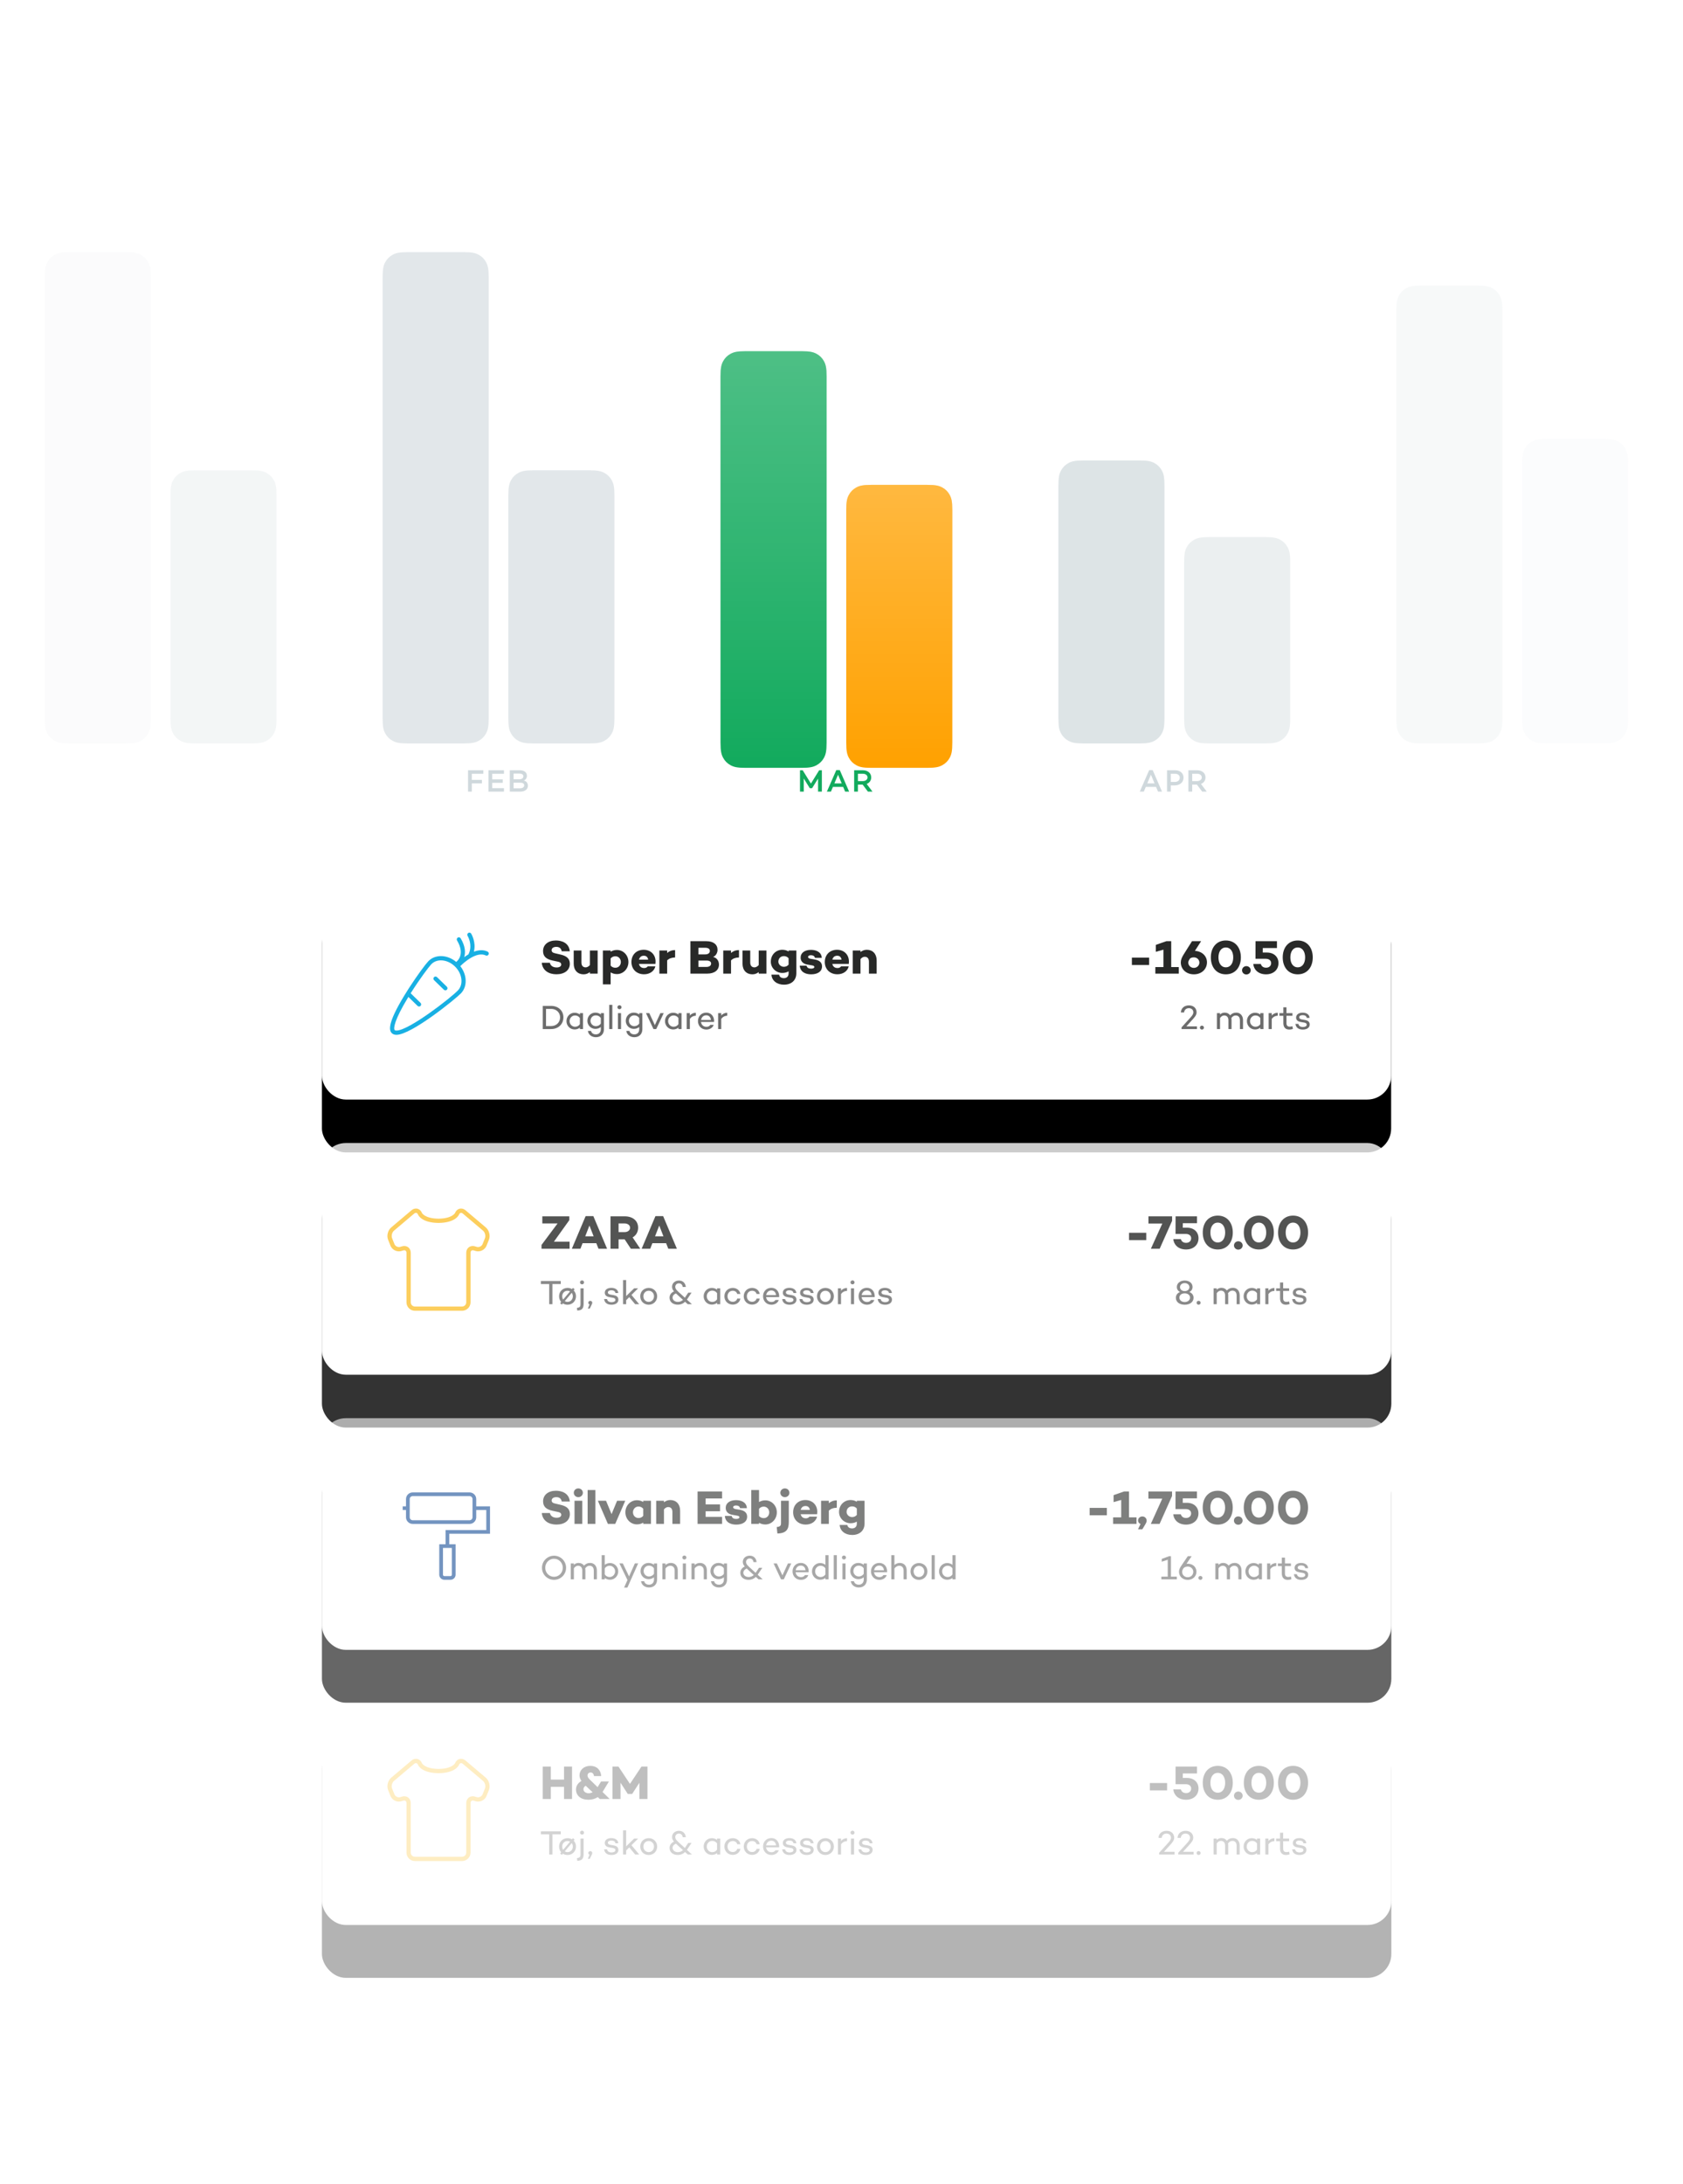 <?xml version="1.0" encoding="UTF-8"?>
<svg width="414px" height="537px" viewBox="0 0 414 537" version="1.1" xmlns="http://www.w3.org/2000/svg" xmlns:xlink="http://www.w3.org/1999/xlink">
    <title>overview_mobile_DK</title>
    <defs>
        <filter x="-44.0%" y="-24.8%" width="187.9%" height="149.5%" filterUnits="objectBoundingBox" id="filter-1">
            <feOffset dx="0" dy="6" in="SourceAlpha" result="shadowOffsetOuter1"></feOffset>
            <feGaussianBlur stdDeviation="3.5" in="shadowOffsetOuter1" result="shadowBlurOuter1"></feGaussianBlur>
            <feColorMatrix values="0 0 0 0 0   0 0 0 0 0   0 0 0 0 0  0 0 0 0.079 0" type="matrix" in="shadowBlurOuter1" result="shadowMatrixOuter1"></feColorMatrix>
            <feMerge>
                <feMergeNode in="shadowMatrixOuter1"></feMergeNode>
                <feMergeNode in="SourceGraphic"></feMergeNode>
            </feMerge>
        </filter>
        <linearGradient x1="50%" y1="0%" x2="50%" y2="100%" id="linearGradient-2">
            <stop stop-color="#FFFFFF" stop-opacity="0.5" offset="0%"></stop>
            <stop stop-color="#FFFFFF" stop-opacity="0" offset="100%"></stop>
        </linearGradient>
        <path d="M6.195,-1.61053409e-15 L19.9,1.00698805e-15 C22.054,-5.85089055e-16 22.836,0.224 23.623,0.645 C24.411,1.067 25.029,1.685 25.45,2.472 C25.871,3.26 26.095,4.041 26.095,6.195 L26.095,96.253 C26.095,98.407 25.871,99.188 25.45,99.976 C25.029,100.764 24.411,101.382 23.623,101.803 C22.836,102.224 22.054,102.448 19.9,102.448 L6.195,102.448 C4.041,102.448 3.26,102.224 2.472,101.803 C1.685,101.382 1.067,100.764 0.645,99.976 C0.224,99.188 3.60396081e-16,98.407 -6.2027232e-16,96.253 L-2.86561819e-16,6.195 C1.66500669e-16,4.041 0.224,3.26 0.645,2.472 C1.067,1.685 1.685,1.067 2.472,0.645 C3.26,0.224 4.041,9.35766684e-16 6.195,-1.61053409e-15 Z" id="path-3"></path>
        <linearGradient x1="50%" y1="0%" x2="50%" y2="100%" id="linearGradient-4">
            <stop stop-color="#FFFFFF" stop-opacity="0.5" offset="0%"></stop>
            <stop stop-color="#FFFFFF" stop-opacity="0" offset="100%"></stop>
        </linearGradient>
        <path d="M37.123,32.861 L50.828,32.861 C52.982,32.861 53.763,33.085 54.551,33.506 C55.338,33.927 55.956,34.545 56.378,35.333 C56.799,36.12 57.023,36.902 57.023,39.056 L57.023,96.253 C57.023,98.407 56.799,99.188 56.378,99.976 C55.956,100.764 55.338,101.382 54.551,101.803 C53.763,102.224 52.982,102.448 50.828,102.448 L37.123,102.448 C34.969,102.448 34.187,102.224 33.4,101.803 C32.612,101.382 31.994,100.764 31.573,99.976 C31.152,99.188 30.928,98.407 30.928,96.253 L30.928,39.056 C30.928,36.902 31.152,36.12 31.573,35.333 C31.994,34.545 32.612,33.927 33.4,33.506 C34.187,33.085 34.969,32.861 37.123,32.861 Z" id="path-5"></path>
        <rect id="path-6" x="0" y="0" width="263.015" height="56.959" rx="5.863"></rect>
        <filter x="-17.3%" y="-57.1%" width="134.6%" height="259.8%" filterUnits="objectBoundingBox" id="filter-8">
            <feOffset dx="0" dy="13" in="SourceAlpha" result="shadowOffsetOuter1"></feOffset>
            <feGaussianBlur stdDeviation="13" in="shadowOffsetOuter1" result="shadowBlurOuter1"></feGaussianBlur>
            <feColorMatrix values="0 0 0 0 0   0 0 0 0 0   0 0 0 0 0  0 0 0 0.098 0" type="matrix" in="shadowBlurOuter1"></feColorMatrix>
        </filter>
        <rect id="path-9" x="0" y="0" width="263.064" height="56.969" rx="5.864"></rect>
        <filter x="-17.3%" y="-57.0%" width="134.6%" height="259.7%" filterUnits="objectBoundingBox" id="filter-11">
            <feOffset dx="0" dy="13" in="SourceAlpha" result="shadowOffsetOuter1"></feOffset>
            <feGaussianBlur stdDeviation="13" in="shadowOffsetOuter1" result="shadowBlurOuter1"></feGaussianBlur>
            <feColorMatrix values="0 0 0 0 0   0 0 0 0 0   0 0 0 0 0  0 0 0 0.098 0" type="matrix" in="shadowBlurOuter1"></feColorMatrix>
        </filter>
        <rect id="path-12" x="0" y="0" width="263.064" height="56.969" rx="5.864"></rect>
        <filter x="-17.3%" y="-57.0%" width="134.6%" height="259.7%" filterUnits="objectBoundingBox" id="filter-14">
            <feOffset dx="0" dy="13" in="SourceAlpha" result="shadowOffsetOuter1"></feOffset>
            <feGaussianBlur stdDeviation="13" in="shadowOffsetOuter1" result="shadowBlurOuter1"></feGaussianBlur>
            <feColorMatrix values="0 0 0 0 0   0 0 0 0 0   0 0 0 0 0  0 0 0 0.098 0" type="matrix" in="shadowBlurOuter1"></feColorMatrix>
        </filter>
        <rect id="path-15" x="0" y="0" width="263.064" height="56.969" rx="5.864"></rect>
        <filter x="-17.3%" y="-57.0%" width="134.6%" height="259.7%" filterUnits="objectBoundingBox" id="filter-17">
            <feOffset dx="0" dy="13" in="SourceAlpha" result="shadowOffsetOuter1"></feOffset>
            <feGaussianBlur stdDeviation="13" in="shadowOffsetOuter1" result="shadowBlurOuter1"></feGaussianBlur>
            <feColorMatrix values="0 0 0 0 0   0 0 0 0 0   0 0 0 0 0  0 0 0 0.098 0" type="matrix" in="shadowBlurOuter1"></feColorMatrix>
        </filter>
    </defs>
    <g id="overview_mobile_DK" stroke="none" stroke-width="1" fill="none" fill-rule="evenodd">
        <g id="Group-25" transform="translate(11, 62)">
            <g id="Group-23">
                <g id="Group-18" opacity="0.602" transform="translate(83.118, 0)" fill="#CFD8DC">
                    <path d="M6.195,-1.61053409e-15 L19.9,1.00698805e-15 C22.054,-5.85089055e-16 22.836,0.224 23.623,0.645 C24.411,1.067 25.029,1.685 25.45,2.472 C25.871,3.26 26.095,4.041 26.095,6.195 L26.095,114.617 C26.095,116.771 25.871,117.552 25.45,118.339 C25.029,119.127 24.411,119.745 23.623,120.166 C22.836,120.587 22.054,120.812 19.9,120.812 L6.195,120.812 C4.041,120.812 3.26,120.587 2.472,120.166 C1.685,119.745 1.067,119.127 0.645,118.339 C0.224,117.552 3.60396081e-16,116.771 -6.2027232e-16,114.617 L-2.86561819e-16,6.195 C1.66500669e-16,4.041 0.224,3.26 0.645,2.472 C1.067,1.685 1.685,1.067 2.472,0.645 C3.26,0.224 4.041,9.35766684e-16 6.195,-1.61053409e-15 Z" id="Rectangle-Copy-9"></path>
                    <path d="M37.123,53.64 L50.828,53.64 C52.982,53.64 53.763,53.865 54.551,54.286 C55.338,54.707 55.956,55.325 56.378,56.112 C56.799,56.9 57.023,57.681 57.023,59.835 L57.023,114.617 C57.023,116.771 56.799,117.552 56.378,118.339 C55.956,119.127 55.338,119.745 54.551,120.166 C53.763,120.587 52.982,120.812 50.828,120.812 L37.123,120.812 C34.969,120.812 34.187,120.587 33.4,120.166 C32.612,119.745 31.994,119.127 31.573,118.339 C31.152,117.552 30.928,116.771 30.928,114.617 L30.928,59.835 C30.928,57.681 31.152,56.9 31.573,56.112 C31.994,55.325 32.612,54.707 33.4,54.286 C34.187,53.865 34.969,53.64 37.123,53.64 Z" id="Rectangle-Copy-10"></path>
                </g>
                <g id="Group-18-Copy" opacity="0.245" fill="#CFD8DC">
                    <path d="M6.195,-1.61053409e-15 L19.9,1.00698805e-15 C22.054,-5.85089055e-16 22.836,0.224 23.623,0.645 C24.411,1.067 25.029,1.685 25.45,2.472 C25.871,3.26 26.095,4.041 26.095,6.195 L26.095,114.617 C26.095,116.771 25.871,117.552 25.45,118.339 C25.029,119.127 24.411,119.745 23.623,120.166 C22.836,120.587 22.054,120.812 19.9,120.812 L6.195,120.812 C4.041,120.812 3.26,120.587 2.472,120.166 C1.685,119.745 1.067,119.127 0.645,118.339 C0.224,117.552 3.60396081e-16,116.771 -6.2027232e-16,114.617 L-2.86561819e-16,6.195 C1.66500669e-16,4.041 0.224,3.26 0.645,2.472 C1.067,1.685 1.685,1.067 2.472,0.645 C3.26,0.224 4.041,9.35766684e-16 6.195,-1.61053409e-15 Z" id="Rectangle-Copy-9" opacity="0.41"></path>
                    <path d="M37.123,53.64 L50.828,53.64 C52.982,53.64 53.763,53.865 54.551,54.286 C55.338,54.707 55.956,55.325 56.378,56.112 C56.799,56.9 57.023,57.681 57.023,59.835 L57.023,114.617 C57.023,116.771 56.799,117.552 56.378,118.339 C55.956,119.127 55.338,119.745 54.551,120.166 C53.763,120.587 52.982,120.812 50.828,120.812 L37.123,120.812 C34.969,120.812 34.187,120.587 33.4,120.166 C32.612,119.745 31.994,119.127 31.573,118.339 C31.152,117.552 30.928,116.771 30.928,114.617 L30.928,59.835 C30.928,57.681 31.152,56.9 31.573,56.112 C31.994,55.325 32.612,54.707 33.4,54.286 C34.187,53.865 34.969,53.64 37.123,53.64 Z" id="Rectangle-Copy-10"></path>
                </g>
                <g id="Group-20" filter="url(#filter-1)" transform="translate(166.237, 18.363)">
                    <g id="Rectangle-Copy-11">
                        <use fill="#12AA5D" xlink:href="#path-3"></use>
                        <use fill-opacity="0.5" fill="url(#linearGradient-2)" xlink:href="#path-3"></use>
                    </g>
                    <g id="Rectangle-Copy-12">
                        <use fill="#FFA100" xlink:href="#path-5"></use>
                        <use fill-opacity="0.5" fill="url(#linearGradient-4)" xlink:href="#path-5"></use>
                    </g>
                </g>
                <g id="Group-21" opacity="0.7" transform="translate(249.355, 51.224)">
                    <path d="M6.195,-7.03699946e-16 L19.9,1.46040512e-15 C22.054,-8.4853743e-16 22.836,0.224 23.623,0.645 C24.411,1.067 25.029,1.685 25.45,2.472 C25.871,3.26 26.095,4.041 26.095,6.195 L26.095,63.392 C26.095,65.547 25.871,66.328 25.45,67.115 C25.029,67.903 24.411,68.521 23.623,68.942 C22.836,69.363 22.054,69.587 19.9,69.587 L6.195,69.587 C4.041,69.587 3.26,69.363 2.472,68.942 C1.685,68.521 1.067,67.903 0.645,67.115 C0.224,66.328 9.69477058e-17,65.547 -1.66855251e-16,63.392 L1.66855251e-16,6.195 C-9.69477058e-17,4.041 0.224,3.26 0.645,2.472 C1.067,1.685 1.685,1.067 2.472,0.645 C3.26,0.224 4.041,4.08869934e-16 6.195,-7.03699946e-16 Z" id="Rectangle-Copy-15" fill="#CFD8DC"></path>
                    <path d="M37.123,18.847 L50.828,18.847 C52.982,18.847 53.763,19.071 54.551,19.492 C55.338,19.913 55.956,20.531 56.378,21.319 C56.799,22.106 57.023,22.887 57.023,25.042 L57.023,63.392 C57.023,65.547 56.799,66.328 56.378,67.115 C55.956,67.903 55.338,68.521 54.551,68.942 C53.763,69.363 52.982,69.587 50.828,69.587 L37.123,69.587 C34.969,69.587 34.187,69.363 33.4,68.942 C32.612,68.521 31.994,67.903 31.573,67.115 C31.152,66.328 30.928,65.547 30.928,63.392 L30.928,25.042 C30.928,22.887 31.152,22.106 31.573,21.319 C31.994,20.531 32.612,19.913 33.4,19.492 C34.187,19.071 34.969,18.847 37.123,18.847 Z" id="Rectangle-Copy-24" fill="#E3E8EA"></path>
                </g>
                <g id="Group-22" opacity="0.7" transform="translate(332.473, 8.215)">
                    <path d="M6.195,-1.61053409e-15 L19.9,1.46040512e-15 C22.054,-8.4853743e-16 22.836,0.224 23.623,0.645 C24.411,1.067 25.029,1.685 25.45,2.472 C25.871,3.26 26.095,4.041 26.095,6.195 L26.095,106.401 C26.095,108.556 25.871,109.337 25.45,110.124 C25.029,110.912 24.411,111.53 23.623,111.951 C22.836,112.372 22.054,112.596 19.9,112.596 L6.195,112.596 C4.041,112.596 3.26,112.372 2.472,111.951 C1.685,111.53 1.067,110.912 0.645,110.124 C0.224,109.337 9.69477058e-17,108.556 -1.66855251e-16,106.401 L1.66855251e-16,6.195 C-9.69477058e-17,4.041 0.224,3.26 0.645,2.472 C1.067,1.685 1.685,1.067 2.472,0.645 C3.26,0.224 4.041,9.35766684e-16 6.195,-1.61053409e-15 Z" id="Rectangle-Copy-25" fill="#F4F6F7"></path>
                    <path d="M37.123,37.693 L50.828,37.693 C52.982,37.693 53.763,37.917 54.551,38.339 C55.338,38.76 55.956,39.378 56.378,40.165 C56.799,40.953 57.023,41.734 57.023,43.888 L57.023,106.401 C57.023,108.556 56.799,109.337 56.378,110.124 C55.956,110.912 55.338,111.53 54.551,111.951 C53.763,112.372 52.982,112.596 50.828,112.596 L37.123,112.596 C34.969,112.596 34.187,112.372 33.4,111.951 C32.612,111.53 31.994,110.912 31.573,110.124 C31.152,109.337 30.928,108.556 30.928,106.401 L30.928,43.888 C30.928,41.734 31.152,40.953 31.573,40.165 C31.994,39.378 32.612,38.76 33.4,38.339 C34.187,37.917 34.969,37.693 37.123,37.693 Z" id="Rectangle-Copy-26" fill="#FAFBFC"></path>
                </g>
                <path d="M105.06,132.662 L105.06,130.636 L107.549,130.636 L107.549,129.778 L105.06,129.778 L105.06,128.262 L107.89,128.262 L107.89,127.404 L104.132,127.404 L104.132,132.662 L105.06,132.662 Z M112.973,132.662 L112.973,131.804 L110.082,131.804 L110.082,130.497 L112.664,130.497 L112.664,129.639 L110.082,129.639 L110.082,128.262 L112.973,128.262 L112.973,127.404 L109.154,127.404 L109.154,132.662 L112.973,132.662 Z M116.959,132.662 C118.127,132.662 118.861,132.082 118.861,131.224 C118.861,130.613 118.536,130.079 117.833,129.94 C118.312,129.778 118.614,129.306 118.614,128.773 C118.614,127.93 117.964,127.404 116.866,127.404 L114.408,127.404 L114.408,132.662 L116.959,132.662 Z M116.735,129.623 L115.335,129.623 L115.335,128.224 L116.758,128.224 C117.4,128.224 117.74,128.471 117.74,128.889 C117.74,129.337 117.384,129.623 116.735,129.623 Z M116.92,131.842 L115.335,131.842 L115.335,130.458 L116.959,130.458 C117.562,130.458 117.949,130.675 117.949,131.115 C117.949,131.51 117.609,131.842 116.92,131.842 Z" id="FEB" fill="#CFD8DC" fill-rule="nonzero"></path>
                <path d="M186.724,132.662 L186.709,129.43 L188.201,131.819 L188.766,131.819 L190.235,129.461 L190.235,132.662 L191.17,132.662 L191.17,127.404 L190.505,127.404 L188.479,130.675 L186.454,127.404 L185.789,127.404 L185.789,132.662 L186.724,132.662 Z M193.401,132.662 L193.888,131.494 L196.401,131.494 L196.896,132.662 L197.878,132.662 L195.581,127.373 L194.715,127.373 L192.403,132.662 L193.401,132.662 Z M196.045,130.636 L194.251,130.636 L195.148,128.502 L196.045,130.636 Z M200.039,132.662 L200.039,130.93 L201.199,130.93 L202.497,132.662 L203.626,132.662 L202.196,130.767 C202.876,130.505 203.309,129.932 203.309,129.167 C203.309,128.1 202.451,127.404 201.268,127.404 L199.111,127.404 L199.111,132.662 L200.039,132.662 Z M201.237,130.072 L200.039,130.072 L200.039,128.262 L201.237,128.262 C201.887,128.262 202.397,128.61 202.397,129.167 C202.397,129.731 201.887,130.072 201.237,130.072 Z" id="MAR" fill="#12AA5D" fill-rule="nonzero"></path>
                <path d="M270.368,132.662 L270.856,131.494 L273.368,131.494 L273.863,132.662 L274.845,132.662 L272.549,127.373 L271.683,127.373 L269.371,132.662 L270.368,132.662 Z M273.013,130.636 L271.219,130.636 L272.116,128.502 L273.013,130.636 Z M277.006,132.662 L277.006,131.123 L277.926,131.123 C279.256,131.123 280.138,130.365 280.138,129.221 C280.138,128.131 279.31,127.404 278.058,127.404 L276.078,127.404 L276.078,132.662 L277.006,132.662 Z M278.027,130.273 L277.006,130.273 L277.006,128.262 L278.027,128.262 C278.738,128.262 279.218,128.649 279.218,129.221 C279.218,129.855 278.738,130.273 278.027,130.273 Z M282.268,132.662 L282.268,130.93 L283.428,130.93 L284.727,132.662 L285.856,132.662 L284.425,130.767 C285.106,130.505 285.539,129.932 285.539,129.167 C285.539,128.1 284.68,127.404 283.497,127.404 L281.34,127.404 L281.34,132.662 L282.268,132.662 Z M283.466,130.072 L282.268,130.072 L282.268,128.262 L283.466,128.262 C284.116,128.262 284.626,128.61 284.626,129.167 C284.626,129.731 284.116,130.072 283.466,130.072 Z" id="APR" fill="#CFD8DC" fill-rule="nonzero"></path>
            </g>
            <g id="Group-24" transform="translate(68.191, 151.417)">
                <g id="Rectangle">
                    <mask id="mask-7" fill="white">
                        <use xlink:href="#path-6"></use>
                    </mask>
                    <g id="Mask">
                        <use fill="black" fill-opacity="1" filter="url(#filter-8)" xlink:href="#path-6"></use>
                        <use fill="#FFFFFF" fill-rule="evenodd" xlink:href="#path-6"></use>
                    </g>
                </g>
                <path d="M57.677,26.158 C59.671,26.158 60.984,25.161 60.984,23.566 C60.984,22.194 60.046,21.596 58.58,21.28 L57.466,21.022 C56.833,20.893 56.505,20.693 56.505,20.236 C56.505,19.72 56.962,19.415 57.666,19.415 C58.51,19.415 58.873,19.896 58.979,20.494 L60.973,20.494 C60.773,18.348 58.85,17.844 57.56,17.844 C55.684,17.844 54.394,18.852 54.394,20.447 C54.394,21.714 55.133,22.429 56.704,22.769 L58.017,23.05 C58.709,23.179 58.862,23.473 58.862,23.754 C58.862,24.2 58.44,24.481 57.736,24.481 C56.798,24.481 56.2,24.024 56.071,23.32 L54.077,23.32 C54.265,25.29 55.883,26.158 57.677,26.158 Z M64.362,26.17 C64.971,26.17 65.464,25.97 65.921,25.619 L65.921,25.994 L67.821,25.994 L67.821,20.306 L65.921,20.306 L65.921,23.895 C65.593,24.258 65.229,24.458 64.878,24.458 C64.256,24.458 63.834,24.071 63.834,23.262 L63.834,20.306 L61.934,20.306 L61.934,23.555 C61.934,25.173 62.919,26.17 64.362,26.17 Z M71.022,28.632 L71.022,25.689 C71.445,25.947 71.949,26.111 72.57,26.111 C74.107,26.111 75.396,24.833 75.396,23.144 C75.396,21.444 74.107,20.177 72.57,20.177 C71.949,20.177 71.445,20.342 71.022,20.6 L71.022,20.306 L69.111,20.306 L69.111,28.632 L71.022,28.632 Z M72.195,24.551 C71.785,24.551 71.374,24.434 71.022,24.036 L71.022,22.253 C71.374,21.854 71.785,21.725 72.195,21.725 C72.969,21.725 73.532,22.359 73.532,23.144 C73.532,23.93 72.969,24.551 72.195,24.551 Z M79.243,26.158 C80.65,26.158 81.741,25.384 82.022,24.211 L80.134,24.211 C79.97,24.469 79.665,24.622 79.266,24.622 C78.492,24.622 78.117,24.176 77.988,23.613 L82.034,23.613 C82.057,23.437 82.069,23.25 82.069,23.027 C82.069,21.268 80.814,20.131 79.149,20.131 C77.343,20.131 76.135,21.385 76.135,23.144 C76.135,24.88 77.378,26.158 79.243,26.158 Z M80.251,22.558 L78,22.558 C78.141,21.972 78.527,21.596 79.184,21.596 C79.771,21.596 80.146,21.913 80.251,22.558 Z M84.919,25.994 L84.919,22.734 C85.364,22.3 85.951,22.054 86.877,22.019 L86.877,20.213 C86.033,20.213 85.423,20.482 84.919,20.916 L84.919,20.306 L83.007,20.306 L83.007,25.994 L84.919,25.994 Z M94.816,25.994 C96.598,25.994 97.666,25.103 97.666,23.778 C97.666,22.921 97.185,22.101 96.211,21.89 C96.903,21.643 97.314,20.881 97.314,20.142 C97.314,18.841 96.305,18.02 94.581,18.02 L90.641,18.02 L90.641,25.994 L94.816,25.994 Z M94.265,21.268 L92.623,21.268 L92.623,19.638 L94.265,19.638 C95.027,19.638 95.426,19.908 95.426,20.412 C95.426,20.928 95.015,21.268 94.265,21.268 Z M94.546,24.352 L92.623,24.352 L92.623,22.781 L94.593,22.781 C95.32,22.781 95.731,23.027 95.731,23.52 C95.731,23.989 95.367,24.352 94.546,24.352 Z M100.632,25.994 L100.632,22.734 C101.078,22.3 101.664,22.054 102.591,22.019 L102.591,20.213 C101.747,20.213 101.137,20.482 100.632,20.916 L100.632,20.306 L98.721,20.306 L98.721,25.994 L100.632,25.994 Z M105.886,26.17 C106.496,26.17 106.988,25.97 107.446,25.619 L107.446,25.994 L109.345,25.994 L109.345,20.306 L107.446,20.306 L107.446,23.895 C107.117,24.258 106.754,24.458 106.402,24.458 C105.781,24.458 105.358,24.071 105.358,23.262 L105.358,20.306 L103.459,20.306 L103.459,23.555 C103.459,25.173 104.444,26.17 105.886,26.17 Z M113.661,28.715 C115.443,28.715 116.698,27.683 116.698,25.9 L116.698,20.306 L114.798,20.306 L114.798,20.553 C114.376,20.295 113.872,20.131 113.25,20.131 C111.703,20.131 110.424,21.327 110.424,23.062 C110.424,24.598 111.703,25.83 113.25,25.83 C113.872,25.83 114.376,25.677 114.798,25.431 L114.798,25.935 C114.798,26.709 114.306,27.108 113.649,27.108 C112.946,27.108 112.547,26.78 112.465,26.252 L110.577,26.252 C110.671,27.729 111.925,28.715 113.661,28.715 Z M113.626,24.317 C112.852,24.317 112.277,23.684 112.277,23.062 C112.277,22.241 112.852,21.69 113.626,21.69 C114.036,21.69 114.447,21.807 114.798,22.218 L114.798,23.789 C114.447,24.188 114.036,24.317 113.626,24.317 Z M120.345,26.17 C121.87,26.17 123.019,25.525 123.019,24.211 C123.019,23.191 122.304,22.722 121.236,22.523 L120.181,22.347 C119.724,22.265 119.583,22.077 119.583,21.89 C119.583,21.655 119.817,21.467 120.298,21.467 C120.803,21.467 121.225,21.69 121.26,22.124 L122.96,22.124 C122.866,20.623 121.506,20.154 120.298,20.154 C118.786,20.154 117.754,20.858 117.754,22.065 C117.754,23.05 118.457,23.613 119.43,23.766 L120.615,23.977 C120.967,24.036 121.131,24.176 121.131,24.364 C121.131,24.622 120.814,24.774 120.322,24.774 C119.712,24.774 119.313,24.54 119.231,24.047 L117.542,24.036 C117.66,25.548 118.868,26.17 120.345,26.17 Z M126.807,26.158 C128.214,26.158 129.304,25.384 129.586,24.211 L127.698,24.211 C127.534,24.469 127.229,24.622 126.83,24.622 C126.056,24.622 125.681,24.176 125.552,23.613 L129.598,23.613 C129.621,23.437 129.633,23.25 129.633,23.027 C129.633,21.268 128.378,20.131 126.713,20.131 C124.907,20.131 123.699,21.385 123.699,23.144 C123.699,24.88 124.942,26.158 126.807,26.158 Z M127.815,22.558 L125.564,22.558 C125.704,21.972 126.091,21.596 126.748,21.596 C127.334,21.596 127.71,21.913 127.815,22.558 Z M132.482,25.994 L132.482,22.417 C132.811,22.042 133.174,21.854 133.514,21.854 C134.148,21.854 134.558,22.241 134.558,23.05 L134.558,25.994 L136.458,25.994 L136.458,22.746 C136.458,21.127 135.473,20.131 134.042,20.131 C133.432,20.131 132.94,20.33 132.482,20.682 L132.482,20.306 L130.571,20.306 L130.571,25.994 L132.482,25.994 Z" id="SuperBrugsen" fill="#282928" fill-rule="nonzero"></path>
                <path d="M203.474,23.871 L203.474,22.065 L199.241,22.065 L199.241,23.871 L203.474,23.871 Z M210.768,25.994 L210.768,24.387 L208.916,24.387 L208.916,18.02 L207.731,18.02 L205.128,18.923 L205.128,20.635 L207.004,20.107 L207.004,24.387 L205.011,24.387 L205.011,25.994 L210.768,25.994 Z M214.486,26.17 C216.397,26.17 217.711,24.88 217.711,23.215 C217.711,21.69 216.515,20.494 214.744,20.4 L216.268,18.02 L214.029,18.02 L211.953,21.315 C211.542,21.983 211.273,22.593 211.273,23.25 C211.273,24.856 212.563,26.17 214.486,26.17 Z M214.486,24.587 C213.677,24.587 213.114,23.953 213.114,23.297 C213.114,23.004 213.219,22.746 213.501,22.347 L213.548,22.265 C213.794,22.089 214.134,21.995 214.486,21.995 C215.307,21.995 215.846,22.617 215.846,23.285 C215.846,23.953 215.295,24.587 214.486,24.587 Z M222.355,26.17 C224.653,26.17 226.048,24.423 226.048,22.007 C226.048,19.591 224.653,17.844 222.355,17.844 C220.056,17.844 218.661,19.591 218.661,22.007 C218.661,24.423 220.056,26.17 222.355,26.17 Z M222.355,24.446 C221.17,24.446 220.537,23.391 220.537,22.007 C220.537,20.623 221.17,19.568 222.355,19.568 C223.539,19.568 224.172,20.623 224.172,22.007 C224.172,23.391 223.539,24.446 222.355,24.446 Z M227.397,26.205 C227.983,26.205 228.476,25.759 228.476,25.173 C228.476,24.598 227.983,24.153 227.397,24.153 C226.822,24.153 226.342,24.598 226.342,25.173 C226.342,25.759 226.822,26.205 227.397,26.205 Z M232.24,26.17 C234.07,26.17 235.301,25.044 235.301,23.402 C235.301,21.936 234.245,20.811 232.451,20.811 L231.431,20.811 L231.443,19.708 L234.926,19.708 L234.926,18.02 L229.66,18.02 L229.649,22.347 L232.17,22.347 C232.979,22.347 233.495,22.769 233.495,23.414 C233.495,24.082 233.002,24.54 232.264,24.54 C231.537,24.54 231.114,24.176 230.962,23.625 L229.097,23.625 C229.273,25.138 230.446,26.17 232.24,26.17 Z M240.038,26.17 C242.337,26.17 243.732,24.423 243.732,22.007 C243.732,19.591 242.337,17.844 240.038,17.844 C237.74,17.844 236.345,19.591 236.345,22.007 C236.345,24.423 237.74,26.17 240.038,26.17 Z M240.038,24.446 C238.854,24.446 238.221,23.391 238.221,22.007 C238.221,20.623 238.854,19.568 240.038,19.568 C241.223,19.568 241.856,20.623 241.856,22.007 C241.856,23.391 241.223,24.446 240.038,24.446 Z" id="-160.50" fill="#282928" fill-rule="nonzero"></path>
                <path d="M56.389,39.627 C58.14,39.627 59.404,38.421 59.404,36.746 C59.404,35.113 58.14,33.932 56.389,33.932 L54.328,33.932 L54.328,39.627 L56.389,39.627 Z M56.389,38.89 L55.124,38.89 L55.124,34.669 L56.389,34.669 C57.654,34.669 58.584,35.557 58.584,36.746 C58.584,37.986 57.654,38.89 56.389,38.89 Z M62.144,39.728 C62.663,39.728 63.115,39.56 63.45,39.284 L63.45,39.627 L64.221,39.627 L64.221,35.716 L63.45,35.716 L63.45,36.059 C63.115,35.783 62.663,35.615 62.144,35.615 C61.038,35.615 60.15,36.528 60.15,37.676 C60.15,38.815 61.038,39.728 62.144,39.728 Z M62.252,39.058 C61.49,39.058 60.921,38.413 60.921,37.676 C60.921,36.922 61.49,36.285 62.252,36.285 C62.721,36.285 63.149,36.47 63.45,36.913 L63.45,38.43 C63.149,38.874 62.721,39.058 62.252,39.058 Z M67.395,41.629 C68.56,41.629 69.372,40.884 69.372,39.686 L69.372,35.716 L68.602,35.716 L68.602,36.051 C68.25,35.758 67.789,35.59 67.261,35.59 C66.156,35.59 65.293,36.444 65.293,37.617 C65.293,38.672 66.156,39.586 67.261,39.586 C67.789,39.586 68.25,39.418 68.602,39.125 L68.602,39.686 C68.602,40.473 68.107,40.934 67.395,40.934 C66.742,40.934 66.298,40.591 66.206,40.088 L65.427,40.088 C65.544,41.001 66.34,41.629 67.395,41.629 Z M67.37,38.915 C66.608,38.915 66.064,38.279 66.064,37.617 C66.064,36.846 66.608,36.26 67.37,36.26 C67.848,36.26 68.292,36.453 68.602,36.905 L68.602,38.27 C68.292,38.723 67.848,38.915 67.37,38.915 Z M71.441,39.627 L71.441,33.68 L70.671,33.68 L70.671,39.627 L71.441,39.627 Z M73.192,34.744 C73.468,34.744 73.694,34.535 73.694,34.258 C73.694,33.982 73.468,33.772 73.192,33.772 C72.907,33.772 72.689,33.982 72.689,34.258 C72.689,34.535 72.907,34.744 73.192,34.744 Z M73.577,39.627 L73.577,35.716 L72.815,35.716 L72.815,39.627 L73.577,39.627 Z M76.844,41.629 C78.008,41.629 78.821,40.884 78.821,39.686 L78.821,35.716 L78.05,35.716 L78.05,36.051 C77.698,35.758 77.238,35.59 76.71,35.59 C75.604,35.59 74.741,36.444 74.741,37.617 C74.741,38.672 75.604,39.586 76.71,39.586 C77.238,39.586 77.698,39.418 78.05,39.125 L78.05,39.686 C78.05,40.473 77.556,40.934 76.844,40.934 C76.191,40.934 75.747,40.591 75.654,40.088 L74.875,40.088 C74.993,41.001 75.788,41.629 76.844,41.629 Z M76.819,38.915 C76.056,38.915 75.512,38.279 75.512,37.617 C75.512,36.846 76.056,36.26 76.819,36.26 C77.296,36.26 77.74,36.453 78.05,36.905 L78.05,38.27 C77.74,38.723 77.296,38.915 76.819,38.915 Z M82.238,39.627 L84.073,35.716 L83.252,35.716 L81.895,38.647 L80.529,35.716 L79.717,35.716 L81.551,39.627 L82.238,39.627 Z M86.384,39.728 C86.904,39.728 87.356,39.56 87.691,39.284 L87.691,39.627 L88.462,39.627 L88.462,35.716 L87.691,35.716 L87.691,36.059 C87.356,35.783 86.904,35.615 86.384,35.615 C85.279,35.615 84.391,36.528 84.391,37.676 C84.391,38.815 85.279,39.728 86.384,39.728 Z M86.493,39.058 C85.731,39.058 85.161,38.413 85.161,37.676 C85.161,36.922 85.731,36.285 86.493,36.285 C86.962,36.285 87.39,36.47 87.691,36.913 L87.691,38.43 C87.39,38.874 86.962,39.058 86.493,39.058 Z M90.506,39.627 L90.506,37.123 C90.857,36.637 91.352,36.369 91.98,36.352 L91.98,35.624 C91.368,35.624 90.866,35.875 90.506,36.294 L90.506,35.716 L89.735,35.716 L89.735,39.627 L90.506,39.627 Z M94.56,39.753 C95.439,39.753 96.143,39.284 96.369,38.589 L95.54,38.589 C95.381,38.89 95.045,39.075 94.585,39.075 C93.789,39.075 93.328,38.538 93.253,37.877 L96.453,37.877 C96.461,37.801 96.469,37.743 96.469,37.634 C96.461,36.428 95.665,35.59 94.543,35.59 C93.337,35.59 92.499,36.486 92.499,37.676 C92.499,38.832 93.337,39.753 94.56,39.753 Z M95.69,37.391 L93.27,37.391 C93.37,36.746 93.814,36.243 94.543,36.243 C95.196,36.243 95.623,36.696 95.69,37.391 Z M98.228,39.627 L98.228,37.123 C98.58,36.637 99.074,36.369 99.703,36.352 L99.703,35.624 C99.091,35.624 98.589,35.875 98.228,36.294 L98.228,35.716 L97.458,35.716 L97.458,39.627 L98.228,39.627 Z" id="Dagligvarer" fill="#6C6C6C" fill-rule="nonzero"></path>
                <path d="M215.245,39.627 L215.245,38.966 L212.64,38.966 L213.938,37.533 C214.75,36.662 215.153,36.168 215.153,35.506 C215.153,34.577 214.491,33.806 213.276,33.806 C212.112,33.806 211.333,34.509 211.291,35.548 L212.078,35.548 C212.154,34.903 212.598,34.493 213.251,34.493 C213.98,34.493 214.357,34.97 214.357,35.498 C214.357,36.051 213.938,36.486 213.285,37.198 L211.459,39.209 L211.459,39.627 L215.245,39.627 Z M216.468,39.753 C216.744,39.753 216.97,39.544 216.97,39.267 C216.97,38.999 216.744,38.79 216.468,38.79 C216.2,38.79 215.973,38.999 215.973,39.267 C215.973,39.544 216.2,39.753 216.468,39.753 Z M220.924,39.627 L220.924,36.913 C221.217,36.486 221.586,36.285 221.946,36.285 C222.599,36.285 222.984,36.712 222.984,37.458 L222.984,39.627 L223.755,39.627 L223.755,37.416 C223.755,37.249 223.738,37.081 223.705,36.93 C224.006,36.47 224.392,36.285 224.777,36.285 C225.43,36.285 225.816,36.712 225.816,37.458 L225.816,39.627 L226.578,39.627 L226.578,37.416 C226.578,36.302 225.874,35.59 224.928,35.59 C224.266,35.59 223.822,35.816 223.412,36.243 C223.118,35.825 222.649,35.59 222.096,35.59 C221.56,35.59 221.217,35.766 220.924,36.067 L220.924,35.716 L220.153,35.716 L220.153,39.627 L220.924,39.627 Z M229.526,39.728 C230.046,39.728 230.498,39.56 230.833,39.284 L230.833,39.627 L231.604,39.627 L231.604,35.716 L230.833,35.716 L230.833,36.059 C230.498,35.783 230.046,35.615 229.526,35.615 C228.421,35.615 227.533,36.528 227.533,37.676 C227.533,38.815 228.421,39.728 229.526,39.728 Z M229.635,39.058 C228.873,39.058 228.303,38.413 228.303,37.676 C228.303,36.922 228.873,36.285 229.635,36.285 C230.104,36.285 230.531,36.47 230.833,36.913 L230.833,38.43 C230.531,38.874 230.104,39.058 229.635,39.058 Z M233.647,39.627 L233.647,37.123 C233.999,36.637 234.493,36.369 235.122,36.352 L235.122,35.624 C234.51,35.624 234.008,35.875 233.647,36.294 L233.647,35.716 L232.877,35.716 L232.877,39.627 L233.647,39.627 Z M237.936,39.753 C238.238,39.753 238.455,39.72 238.849,39.602 L238.732,38.941 C238.531,38.999 238.288,39.041 238.078,39.041 C237.542,39.041 237.266,38.781 237.266,38.17 L237.266,36.361 L238.732,36.361 L238.732,35.716 L237.266,35.716 L237.266,34.275 L236.495,34.275 L236.495,35.716 L235.532,35.716 L235.532,36.361 L236.495,36.361 L236.495,38.17 C236.495,39.183 237.023,39.753 237.936,39.753 Z M241.295,39.753 C242.275,39.753 242.987,39.301 242.987,38.497 C242.987,37.751 242.392,37.491 241.814,37.391 L241.06,37.265 C240.575,37.182 240.399,36.98 240.399,36.738 C240.399,36.428 240.709,36.201 241.253,36.201 C241.797,36.201 242.191,36.419 242.25,36.88 L242.962,36.872 C242.878,35.892 241.982,35.598 241.245,35.598 C240.29,35.598 239.636,36.059 239.636,36.805 C239.636,37.5 240.181,37.793 240.801,37.894 L241.672,38.044 C242.024,38.103 242.25,38.279 242.25,38.555 C242.25,38.907 241.873,39.125 241.32,39.125 C240.675,39.125 240.298,38.865 240.198,38.363 L239.477,38.354 C239.586,39.343 240.34,39.753 241.295,39.753 Z" id="2.marts" fill="#6C6C6C" fill-rule="nonzero"></path>
                <path d="M36.712,16.162 C36.773,16.262 37.974,18.275 37.383,20.605 C38.476,20.192 39.66,20.055 40.748,20.578 C41.006,20.701 41.116,21.014 40.994,21.275 C40.873,21.537 40.564,21.648 40.307,21.524 C39.187,20.986 37.847,21.425 36.703,22.079 C36.68,22.097 36.654,22.112 36.628,22.124 C35.412,22.832 34.432,23.77 34.196,24.003 L34.15,24.049 C34.146,24.053 34.144,24.056 34.143,24.056 C34.109,24.092 34.071,24.121 34.031,24.145 C34.744,25.052 35.196,26.112 35.324,27.2 C35.489,28.609 35.096,29.897 34.216,30.829 C33.015,32.1 22.043,41.044 18.325,41.044 C17.85,41.044 17.471,40.909 17.199,40.644 C16.507,39.972 16.07,38.284 20.241,31.422 C20.553,30.908 20.876,30.391 21.203,29.88 L21.597,29.27 C23.505,26.339 25.453,23.709 26.147,22.975 C26.933,22.143 28.044,21.684 29.275,21.684 C30.592,21.684 31.941,22.206 33.046,23.129 C33.077,23.075 33.121,23.027 33.174,22.986 C33.265,22.916 35.296,21.286 33.243,17.851 C33.095,17.604 33.172,17.282 33.416,17.132 C33.659,16.983 33.977,17.061 34.124,17.308 C35.323,19.313 35.332,20.865 34.999,21.951 C35.311,21.72 35.657,21.484 36.029,21.265 L35.963,21.39 C37.014,19.523 36.298,17.645 35.971,16.97 L35.906,16.841 C35.867,16.768 35.841,16.724 35.834,16.712 C35.686,16.466 35.761,16.144 36.003,15.993 C36.245,15.842 36.562,15.917 36.712,16.162 Z M29.276,22.731 C28.328,22.731 27.482,23.075 26.892,23.7 C26.253,24.376 24.012,27.367 21.83,30.824 L24.25,33.182 C24.455,33.382 24.462,33.714 24.265,33.922 C24.163,34.03 24.028,34.083 23.892,34.083 C23.764,34.083 23.635,34.034 23.535,33.937 L21.268,31.728 C21.218,31.809 21.169,31.89 21.119,31.972 C17.791,37.447 17.538,39.524 17.913,39.889 C18.005,39.978 18.188,39.997 18.325,39.997 C21.38,39.997 31.751,31.926 33.471,30.104 C34.134,29.403 34.428,28.415 34.3,27.324 C34.167,26.193 33.602,25.093 32.71,24.225 C31.734,23.276 30.483,22.731 29.276,22.731 Z M28.3,26.851 L30.726,29.21 C30.932,29.41 30.939,29.741 30.741,29.95 C30.64,30.057 30.504,30.111 30.369,30.111 C30.24,30.111 30.112,30.063 30.012,29.965 L27.586,27.607 C27.381,27.407 27.374,27.076 27.571,26.867 C27.768,26.658 28.095,26.651 28.3,26.851 Z" id="Combined-Shape" fill="#18B0E3"></path>
            </g>
            <g id="Group-24-Copy" opacity="0.8" transform="translate(68.191, 219.072)">
                <g id="Rectangle">
                    <mask id="mask-10" fill="white">
                        <use xlink:href="#path-9"></use>
                    </mask>
                    <g id="Mask">
                        <use fill="black" fill-opacity="1" filter="url(#filter-11)" xlink:href="#path-9"></use>
                        <use fill="#FFFFFF" fill-rule="evenodd" xlink:href="#path-9"></use>
                    </g>
                </g>
                <path d="M60.925,25.997 L60.925,24.249 L57.067,24.249 L60.855,18.959 L60.855,18.021 L54.216,18.021 L54.216,19.769 L57.97,19.769 L54.017,25.058 L54.017,25.997 L60.925,25.997 Z M63.588,25.997 L64.116,24.624 L67.494,24.624 L68.033,25.997 L70.144,25.997 L66.766,17.974 L64.866,17.974 L61.477,25.997 L63.588,25.997 Z M66.837,22.935 L64.772,22.935 L65.805,20.285 L66.837,22.935 Z M72.971,25.997 L72.971,23.686 L74.472,23.686 L75.997,25.997 L78.308,25.997 L76.431,23.205 C77.276,22.713 77.78,21.868 77.78,20.824 C77.78,19.1 76.455,18.021 74.472,18.021 L70.989,18.021 L70.989,25.997 L72.971,25.997 Z M74.437,21.903 L72.971,21.903 L72.971,19.769 L74.437,19.769 C75.2,19.769 75.798,20.179 75.798,20.824 C75.798,21.481 75.2,21.903 74.437,21.903 Z M80.759,25.997 L81.287,24.624 L84.665,24.624 L85.204,25.997 L87.316,25.997 L83.938,17.974 L82.038,17.974 L78.648,25.997 L80.759,25.997 Z M84.008,22.935 L81.944,22.935 L82.976,20.285 L84.008,22.935 Z" id="ZARA" fill="#282928" fill-rule="nonzero"></path>
                <path d="M202.775,23.874 L202.775,22.068 L198.541,22.068 L198.541,23.874 L202.775,23.874 Z M206.071,25.997 L209.132,19.135 L209.132,18.021 L203.315,18.021 L203.315,19.792 L206.728,19.792 L203.913,25.997 L206.071,25.997 Z M212.569,26.173 C214.399,26.173 215.63,25.047 215.63,23.405 C215.63,21.939 214.575,20.813 212.78,20.813 L211.76,20.813 L211.771,19.71 L215.255,19.71 L215.255,18.021 L209.988,18.021 L209.977,22.349 L212.498,22.349 C213.308,22.349 213.824,22.771 213.824,23.416 C213.824,24.085 213.331,24.542 212.592,24.542 C211.865,24.542 211.443,24.179 211.29,23.627 L209.425,23.627 C209.601,25.141 210.774,26.173 212.569,26.173 Z M220.369,26.173 C222.668,26.173 224.063,24.425 224.063,22.009 C224.063,19.593 222.668,17.845 220.369,17.845 C218.07,17.845 216.674,19.593 216.674,22.009 C216.674,24.425 218.07,26.173 220.369,26.173 Z M220.369,24.449 C219.184,24.449 218.551,23.393 218.551,22.009 C218.551,20.625 219.184,19.569 220.369,19.569 C221.553,19.569 222.187,20.625 222.187,22.009 C222.187,23.393 221.553,24.449 220.369,24.449 Z M225.412,26.208 C225.999,26.208 226.491,25.762 226.491,25.176 C226.491,24.601 225.999,24.155 225.412,24.155 C224.837,24.155 224.356,24.601 224.356,25.176 C224.356,25.762 224.837,26.208 225.412,26.208 Z M230.467,26.173 C232.766,26.173 234.162,24.425 234.162,22.009 C234.162,19.593 232.766,17.845 230.467,17.845 C228.168,17.845 226.773,19.593 226.773,22.009 C226.773,24.425 228.168,26.173 230.467,26.173 Z M230.467,24.449 C229.283,24.449 228.649,23.393 228.649,22.009 C228.649,20.625 229.283,19.569 230.467,19.569 C231.652,19.569 232.285,20.625 232.285,22.009 C232.285,23.393 231.652,24.449 230.467,24.449 Z M238.889,26.173 C241.188,26.173 242.583,24.425 242.583,22.009 C242.583,19.593 241.188,17.845 238.889,17.845 C236.59,17.845 235.194,19.593 235.194,22.009 C235.194,24.425 236.59,26.173 238.889,26.173 Z M238.889,24.449 C237.704,24.449 237.071,23.393 237.071,22.009 C237.071,20.625 237.704,19.569 238.889,19.569 C240.073,19.569 240.707,20.625 240.707,22.009 C240.707,23.393 240.073,24.449 238.889,24.449 Z" id="-750.00" fill="#282928" fill-rule="nonzero"></path>
                <path d="M56.701,39.633 L56.701,34.674 L58.754,34.674 L58.754,33.936 L53.853,33.936 L53.853,34.674 L55.905,34.674 L55.905,39.633 L56.701,39.633 Z M60.421,39.759 C61.594,39.759 62.499,38.863 62.499,37.681 C62.499,37.112 62.289,36.609 61.929,36.24 L62.164,35.964 L61.745,35.62 L61.502,35.905 C61.192,35.721 60.823,35.62 60.421,35.62 C59.231,35.62 58.335,36.5 58.335,37.681 C58.335,38.226 58.528,38.712 58.854,39.08 L58.595,39.382 L59.014,39.734 L59.265,39.432 C59.592,39.642 59.985,39.759 60.421,39.759 Z M59.34,38.486 C59.189,38.259 59.106,37.983 59.106,37.681 C59.106,36.927 59.65,36.324 60.421,36.324 C60.647,36.324 60.848,36.374 61.033,36.475 L59.34,38.486 Z M60.421,39.055 C60.161,39.055 59.927,38.988 59.734,38.871 L61.443,36.827 C61.619,37.061 61.72,37.355 61.72,37.681 C61.72,38.444 61.175,39.055 60.421,39.055 Z M63.99,34.749 C64.266,34.749 64.484,34.54 64.484,34.263 C64.484,33.987 64.266,33.777 63.99,33.777 C63.714,33.777 63.487,33.987 63.487,34.263 C63.487,34.54 63.714,34.749 63.99,34.749 Z M62.8,41.183 C64.015,41.167 64.375,40.614 64.375,39.483 L64.375,35.721 L63.605,35.721 L63.605,39.575 C63.605,40.245 63.395,40.48 62.742,40.513 L62.8,41.183 Z M65.892,40.697 L66.344,39.742 C66.495,39.449 66.503,39.39 66.503,39.273 C66.503,39.013 66.286,38.804 66.009,38.804 C65.733,38.804 65.515,39.013 65.515,39.273 C65.515,39.457 65.615,39.608 65.825,39.684 L65.414,40.697 L65.892,40.697 Z M71.237,39.759 C72.217,39.759 72.929,39.307 72.929,38.502 C72.929,37.757 72.334,37.497 71.756,37.397 L71.002,37.271 C70.516,37.187 70.34,36.986 70.34,36.743 C70.34,36.433 70.65,36.207 71.195,36.207 C71.74,36.207 72.133,36.425 72.192,36.885 L72.904,36.877 C72.82,35.897 71.924,35.604 71.187,35.604 C70.231,35.604 69.578,36.064 69.578,36.81 C69.578,37.505 70.123,37.799 70.743,37.899 L71.614,38.05 C71.966,38.109 72.192,38.285 72.192,38.561 C72.192,38.913 71.815,39.131 71.262,39.131 C70.617,39.131 70.24,38.871 70.139,38.368 L69.419,38.36 C69.528,39.349 70.282,39.759 71.237,39.759 Z M74.839,39.633 L74.839,38.653 L75.602,37.891 L77.051,39.633 L78.048,39.633 L76.146,37.355 L77.78,35.721 L76.8,35.721 L74.839,37.639 L74.839,33.685 L74.069,33.685 L74.069,39.633 L74.839,39.633 Z M80.385,39.759 C81.558,39.759 82.463,38.863 82.463,37.681 C82.463,36.5 81.558,35.62 80.385,35.62 C79.196,35.62 78.299,36.5 78.299,37.681 C78.299,38.863 79.196,39.759 80.385,39.759 Z M80.385,39.055 C79.615,39.055 79.07,38.444 79.07,37.681 C79.07,36.927 79.615,36.324 80.385,36.324 C81.139,36.324 81.684,36.927 81.684,37.681 C81.684,38.444 81.139,39.055 80.385,39.055 Z M87.557,39.751 C88.261,39.751 88.847,39.499 89.333,39.03 L89.995,39.633 L91.017,39.633 L89.785,38.502 L89.836,38.427 L90.916,36.793 L90.112,36.793 L89.274,38.033 L88.269,37.112 C87.381,36.316 86.92,35.922 86.92,35.369 C86.92,34.85 87.297,34.498 87.817,34.498 C88.311,34.498 88.671,34.808 88.747,35.386 L89.517,35.386 C89.408,34.414 88.772,33.811 87.825,33.811 C86.853,33.811 86.124,34.448 86.124,35.352 C86.124,35.754 86.275,36.09 86.602,36.475 C85.948,36.76 85.504,37.313 85.504,38.033 C85.504,39.047 86.325,39.751 87.557,39.751 Z M87.565,39.064 C86.803,39.064 86.258,38.603 86.258,38.025 C86.258,37.547 86.585,37.179 87.079,36.969 C87.23,37.12 87.406,37.279 87.599,37.455 L88.822,38.569 C88.462,38.888 88.026,39.064 87.565,39.064 Z M95.893,39.734 C96.412,39.734 96.865,39.566 97.2,39.29 L97.2,39.633 L97.971,39.633 L97.971,35.721 L97.2,35.721 L97.2,36.064 C96.865,35.788 96.412,35.62 95.893,35.62 C94.787,35.62 93.899,36.534 93.899,37.681 C93.899,38.821 94.787,39.734 95.893,39.734 Z M96.002,39.064 C95.239,39.064 94.67,38.419 94.67,37.681 C94.67,36.927 95.239,36.291 96.002,36.291 C96.471,36.291 96.898,36.475 97.2,36.919 L97.2,38.435 C96.898,38.879 96.471,39.064 96.002,39.064 Z M101.062,39.734 C102.025,39.734 102.796,39.131 102.939,38.251 L102.151,38.251 C102.042,38.72 101.623,39.03 101.062,39.03 C100.274,39.03 99.772,38.427 99.772,37.681 C99.772,36.927 100.274,36.324 101.062,36.324 C101.623,36.324 102.042,36.634 102.151,37.112 L102.939,37.112 C102.796,36.224 102.025,35.62 101.062,35.62 C99.872,35.62 99.001,36.517 99.001,37.681 C99.001,38.838 99.872,39.734 101.062,39.734 Z M105.821,39.734 C106.784,39.734 107.555,39.131 107.697,38.251 L106.91,38.251 C106.801,38.72 106.382,39.03 105.821,39.03 C105.033,39.03 104.53,38.427 104.53,37.681 C104.53,36.927 105.033,36.324 105.821,36.324 C106.382,36.324 106.801,36.634 106.91,37.112 L107.697,37.112 C107.555,36.224 106.784,35.62 105.821,35.62 C104.631,35.62 103.76,36.517 103.76,37.681 C103.76,38.838 104.631,39.734 105.821,39.734 Z M110.571,39.759 C111.451,39.759 112.154,39.29 112.38,38.595 L111.551,38.595 C111.392,38.896 111.057,39.08 110.596,39.08 C109.8,39.08 109.339,38.544 109.264,37.882 L112.464,37.882 L112.476,37.774 C112.479,37.736 112.481,37.694 112.481,37.639 C112.473,36.433 111.677,35.595 110.554,35.595 C109.348,35.595 108.51,36.492 108.51,37.681 C108.51,38.838 109.348,39.759 110.571,39.759 Z M111.702,37.397 L109.281,37.397 C109.381,36.751 109.825,36.249 110.554,36.249 C111.208,36.249 111.635,36.701 111.702,37.397 Z M115.036,39.759 C116.016,39.759 116.729,39.307 116.729,38.502 C116.729,37.757 116.134,37.497 115.556,37.397 L114.802,37.271 C114.316,37.187 114.14,36.986 114.14,36.743 C114.14,36.433 114.45,36.207 114.994,36.207 C115.539,36.207 115.933,36.425 115.991,36.885 L116.703,36.877 C116.62,35.897 115.723,35.604 114.986,35.604 C114.031,35.604 113.377,36.064 113.377,36.81 C113.377,37.505 113.922,37.799 114.542,37.899 L115.413,38.05 C115.765,38.109 115.991,38.285 115.991,38.561 C115.991,38.913 115.614,39.131 115.061,39.131 C114.416,39.131 114.039,38.871 113.939,38.368 L113.218,38.36 C113.327,39.349 114.081,39.759 115.036,39.759 Z M119.275,39.759 C120.256,39.759 120.968,39.307 120.968,38.502 C120.968,37.757 120.373,37.497 119.795,37.397 L119.041,37.271 C118.555,37.187 118.379,36.986 118.379,36.743 C118.379,36.433 118.689,36.207 119.234,36.207 C119.778,36.207 120.172,36.425 120.23,36.885 L120.943,36.877 C120.859,35.897 119.962,35.604 119.225,35.604 C118.27,35.604 117.617,36.064 117.617,36.81 C117.617,37.505 118.161,37.799 118.781,37.899 L119.652,38.05 C120.004,38.109 120.23,38.285 120.23,38.561 C120.23,38.913 119.853,39.131 119.301,39.131 C118.655,39.131 118.278,38.871 118.178,38.368 L117.457,38.36 C117.566,39.349 118.32,39.759 119.275,39.759 Z M123.858,39.759 C125.031,39.759 125.936,38.863 125.936,37.681 C125.936,36.5 125.031,35.62 123.858,35.62 C122.668,35.62 121.772,36.5 121.772,37.681 C121.772,38.863 122.668,39.759 123.858,39.759 Z M123.858,39.055 C123.087,39.055 122.543,38.444 122.543,37.681 C122.543,36.927 123.087,36.324 123.858,36.324 C124.612,36.324 125.157,36.927 125.157,37.681 C125.157,38.444 124.612,39.055 123.858,39.055 Z M127.695,39.633 L127.695,37.128 C128.047,36.643 128.541,36.374 129.17,36.358 L129.17,35.629 C128.558,35.629 128.055,35.88 127.695,36.299 L127.695,35.721 L126.924,35.721 L126.924,39.633 L127.695,39.633 Z M130.518,34.749 C130.795,34.749 131.021,34.54 131.021,34.263 C131.021,33.987 130.795,33.777 130.518,33.777 C130.234,33.777 130.016,33.987 130.016,34.263 C130.016,34.54 130.234,34.749 130.518,34.749 Z M130.904,39.633 L130.904,35.721 L130.141,35.721 L130.141,39.633 L130.904,39.633 Z M134.071,39.759 C134.95,39.759 135.654,39.29 135.88,38.595 L135.051,38.595 C134.892,38.896 134.557,39.08 134.096,39.08 C133.3,39.08 132.839,38.544 132.764,37.882 L135.964,37.882 C135.972,37.807 135.981,37.748 135.981,37.639 C135.972,36.433 135.177,35.595 134.054,35.595 C132.848,35.595 132.01,36.492 132.01,37.681 C132.01,38.838 132.848,39.759 134.071,39.759 Z M135.202,37.397 L132.781,37.397 C132.881,36.751 133.325,36.249 134.054,36.249 C134.707,36.249 135.135,36.701 135.202,37.397 Z M138.536,39.759 C139.516,39.759 140.228,39.307 140.228,38.502 C140.228,37.757 139.634,37.497 139.056,37.397 L138.302,37.271 C137.816,37.187 137.64,36.986 137.64,36.743 C137.64,36.433 137.95,36.207 138.494,36.207 C139.039,36.207 139.433,36.425 139.491,36.885 L140.203,36.877 C140.12,35.897 139.223,35.604 138.486,35.604 C137.531,35.604 136.877,36.064 136.877,36.81 C136.877,37.505 137.422,37.799 138.042,37.899 L138.913,38.05 C139.265,38.109 139.491,38.285 139.491,38.561 C139.491,38.913 139.114,39.131 138.561,39.131 C137.916,39.131 137.539,38.871 137.439,38.368 L136.718,38.36 C136.827,39.349 137.581,39.759 138.536,39.759 Z" id="Tøj,sko&amp;accessories" fill="#6C6C6C" fill-rule="nonzero"></path>
                <path d="M212.234,39.759 C213.566,39.759 214.413,39.055 214.413,38.05 C214.413,37.397 214.036,36.885 213.382,36.626 C213.876,36.383 214.17,35.956 214.17,35.386 C214.17,34.473 213.365,33.811 212.234,33.811 C211.103,33.811 210.299,34.473 210.299,35.386 C210.299,35.956 210.592,36.383 211.087,36.626 C210.433,36.885 210.056,37.397 210.056,38.05 C210.056,39.055 210.902,39.759 212.234,39.759 Z M212.234,36.408 C211.556,36.408 211.078,36.006 211.078,35.428 C211.078,34.875 211.556,34.439 212.234,34.439 C212.913,34.439 213.391,34.883 213.391,35.428 C213.391,36.006 212.913,36.408 212.234,36.408 Z M212.234,39.097 C211.455,39.097 210.927,38.628 210.927,38 C210.927,37.397 211.455,36.952 212.234,36.952 C213.005,36.952 213.541,37.397 213.541,38 C213.541,38.62 213.005,39.097 212.234,39.097 Z M215.653,39.759 C215.929,39.759 216.155,39.55 216.155,39.273 C216.155,39.005 215.929,38.796 215.653,38.796 C215.384,38.796 215.158,39.005 215.158,39.273 C215.158,39.55 215.384,39.759 215.653,39.759 Z M220.11,39.633 L220.11,36.919 C220.403,36.492 220.771,36.291 221.132,36.291 C221.785,36.291 222.17,36.718 222.17,37.464 L222.17,39.633 L222.941,39.633 L222.941,37.422 C222.941,37.254 222.925,37.087 222.891,36.936 C223.193,36.475 223.578,36.291 223.963,36.291 C224.617,36.291 225.002,36.718 225.002,37.464 L225.002,39.633 L225.765,39.633 L225.765,37.422 C225.765,36.307 225.061,35.595 224.114,35.595 C223.452,35.595 223.008,35.821 222.598,36.249 C222.305,35.83 221.835,35.595 221.282,35.595 C220.746,35.595 220.403,35.771 220.11,36.073 L220.11,35.721 L219.339,35.721 L219.339,39.633 L220.11,39.633 Z M228.714,39.734 C229.233,39.734 229.685,39.566 230.021,39.29 L230.021,39.633 L230.791,39.633 L230.791,35.721 L230.021,35.721 L230.021,36.064 C229.685,35.788 229.233,35.62 228.714,35.62 C227.608,35.62 226.72,36.534 226.72,37.681 C226.72,38.821 227.608,39.734 228.714,39.734 Z M228.823,39.064 C228.06,39.064 227.49,38.419 227.49,37.681 C227.49,36.927 228.06,36.291 228.823,36.291 C229.292,36.291 229.719,36.475 230.021,36.919 L230.021,38.435 C229.719,38.879 229.292,39.064 228.823,39.064 Z M232.835,39.633 L232.835,37.128 C233.187,36.643 233.682,36.374 234.31,36.358 L234.31,35.629 C233.698,35.629 233.196,35.88 232.835,36.299 L232.835,35.721 L232.065,35.721 L232.065,39.633 L232.835,39.633 Z M237.125,39.759 C237.427,39.759 237.644,39.726 238.038,39.608 L237.921,38.946 C237.72,39.005 237.477,39.047 237.267,39.047 C236.731,39.047 236.455,38.787 236.455,38.176 L236.455,36.366 L237.921,36.366 L237.921,35.721 L236.455,35.721 L236.455,34.28 L235.684,34.28 L235.684,35.721 L234.721,35.721 L234.721,36.366 L235.684,36.366 L235.684,38.176 C235.684,39.189 236.212,39.759 237.125,39.759 Z M240.484,39.759 C241.465,39.759 242.177,39.307 242.177,38.502 C242.177,37.757 241.582,37.497 241.004,37.397 L240.25,37.271 C239.764,37.187 239.588,36.986 239.588,36.743 C239.588,36.433 239.898,36.207 240.443,36.207 C240.987,36.207 241.381,36.425 241.44,36.885 L242.152,36.877 C242.068,35.897 241.171,35.604 240.434,35.604 C239.479,35.604 238.826,36.064 238.826,36.81 C238.826,37.505 239.37,37.799 239.99,37.899 L240.861,38.05 C241.213,38.109 241.44,38.285 241.44,38.561 C241.44,38.913 241.063,39.131 240.51,39.131 C239.865,39.131 239.488,38.871 239.387,38.368 L238.666,38.36 C238.775,39.349 239.529,39.759 240.484,39.759 Z" id="8.marts" fill="#6C6C6C" fill-rule="nonzero"></path>
                <path d="M34.468,41.245 L22.886,41.245 C21.737,41.245 20.801,40.315 20.801,39.173 L20.801,26.998 C20.801,26.505 20.462,26.263 19.993,26.409 L19.574,26.536 C19.372,26.598 19.16,26.629 18.946,26.629 C18.034,26.629 17.197,26.075 16.864,25.249 L16.282,23.792 C15.879,22.792 16.211,21.457 17.037,20.755 L22.012,16.549 C22.35,16.263 22.737,16.111 23.131,16.111 C23.775,16.111 24.339,16.525 24.604,17.191 C24.604,17.192 25.276,18.559 28.684,18.601 C32.078,18.559 32.749,17.192 32.756,17.178 C33.016,16.525 33.58,16.111 34.223,16.111 C34.617,16.111 35.004,16.263 35.343,16.549 L40.318,20.754 C41.145,21.458 41.477,22.792 41.073,23.793 L40.49,25.248 C40.157,26.074 39.32,26.629 38.409,26.629 L38.409,26.629 C38.194,26.629 37.982,26.597 37.78,26.535 L37.366,26.409 C36.887,26.263 36.555,26.504 36.555,26.998 L36.555,39.173 C36.554,40.315 35.618,41.245 34.468,41.245 L34.468,41.245 Z M20.257,25.318 C21.182,25.318 21.853,26.025 21.853,26.998 L21.853,39.173 C21.853,39.738 22.316,40.198 22.886,40.198 L34.468,40.198 C35.038,40.198 35.502,39.738 35.502,39.173 L35.502,26.998 C35.502,26.025 36.173,25.318 37.098,25.318 C37.287,25.318 37.481,25.349 37.675,25.409 L38.088,25.534 C38.642,25.703 39.302,25.382 39.514,24.858 L40.097,23.404 C40.33,22.825 40.115,21.96 39.636,21.552 L34.662,17.348 C34.301,17.042 33.906,17.131 33.728,17.577 C33.645,17.785 32.8,19.598 28.684,19.648 C24.554,19.598 23.71,17.785 23.627,17.578 C23.448,17.13 23.055,17.041 22.694,17.347 L17.72,21.552 C17.242,21.958 17.026,22.824 17.26,23.403 L17.841,24.86 C18.052,25.381 18.718,25.703 19.267,25.534 L19.685,25.408 C19.875,25.349 20.069,25.318 20.257,25.318 L20.257,25.318 Z" id="Shape" fill="#FBC234"></path>
            </g>
            <g id="Group-24-Copy-3" opacity="0.3" transform="translate(68.191, 354.38)">
                <g id="Rectangle">
                    <mask id="mask-13" fill="white">
                        <use xlink:href="#path-12"></use>
                    </mask>
                    <g id="Mask">
                        <use fill="black" fill-opacity="1" filter="url(#filter-14)" xlink:href="#path-12"></use>
                        <use fill="#FFFFFF" fill-rule="evenodd" xlink:href="#path-12"></use>
                    </g>
                </g>
                <path d="M56.304,25.997 L56.304,23.006 L59.553,23.006 L59.553,25.997 L61.524,25.997 L61.524,18.021 L59.553,18.021 L59.553,21.223 L56.304,21.223 L56.304,18.021 L54.322,18.021 L54.322,25.997 L56.304,25.997 Z M65.547,26.173 C66.45,26.173 67.212,25.95 67.857,25.516 L68.362,25.997 L70.801,25.997 L69.03,24.273 L69.077,24.19 L70.59,21.692 L68.655,21.692 L67.81,23.076 L66.485,21.786 C65.711,21.059 65.335,20.695 65.335,20.214 C65.335,19.757 65.664,19.464 66.086,19.464 C66.555,19.464 66.86,19.792 66.919,20.355 L68.702,20.355 C68.584,18.83 67.611,17.845 66.027,17.845 C64.397,17.845 63.365,18.889 63.365,20.167 C63.365,20.66 63.517,21.094 63.846,21.563 C63.06,21.985 62.497,22.689 62.497,23.663 C62.497,25.164 63.705,26.173 65.547,26.173 Z M65.582,24.578 C64.878,24.578 64.327,24.132 64.327,23.592 C64.327,23.229 64.55,22.935 64.878,22.724 L65.324,23.147 L66.59,24.331 C66.25,24.495 65.91,24.578 65.582,24.578 Z M73.452,25.997 L73.44,21.974 L75.223,24.73 L75.223,24.742 L76.326,24.742 L76.326,24.73 L78.097,21.997 L78.097,25.997 L80.079,25.997 L80.079,18.021 L78.601,18.021 L75.774,22.279 L72.948,18.021 L71.47,18.021 L71.47,25.997 L73.452,25.997 Z" id="H&amp;M" fill="#282928" fill-rule="nonzero"></path>
                <path d="M207.901,23.874 L207.901,22.068 L203.667,22.068 L203.667,23.874 L207.901,23.874 Z M212.569,26.173 C214.399,26.173 215.63,25.047 215.63,23.405 C215.63,21.939 214.575,20.813 212.78,20.813 L211.76,20.813 L211.771,19.71 L215.255,19.71 L215.255,18.021 L209.988,18.021 L209.977,22.349 L212.498,22.349 C213.308,22.349 213.824,22.771 213.824,23.416 C213.824,24.085 213.331,24.542 212.592,24.542 C211.865,24.542 211.443,24.179 211.29,23.627 L209.425,23.627 C209.601,25.141 210.774,26.173 212.569,26.173 Z M220.369,26.173 C222.668,26.173 224.063,24.425 224.063,22.009 C224.063,19.593 222.668,17.845 220.369,17.845 C218.07,17.845 216.674,19.593 216.674,22.009 C216.674,24.425 218.07,26.173 220.369,26.173 Z M220.369,24.449 C219.184,24.449 218.551,23.393 218.551,22.009 C218.551,20.625 219.184,19.569 220.369,19.569 C221.553,19.569 222.187,20.625 222.187,22.009 C222.187,23.393 221.553,24.449 220.369,24.449 Z M225.412,26.208 C225.999,26.208 226.491,25.762 226.491,25.176 C226.491,24.601 225.999,24.155 225.412,24.155 C224.837,24.155 224.356,24.601 224.356,25.176 C224.356,25.762 224.837,26.208 225.412,26.208 Z M230.467,26.173 C232.766,26.173 234.162,24.425 234.162,22.009 C234.162,19.593 232.766,17.845 230.467,17.845 C228.168,17.845 226.773,19.593 226.773,22.009 C226.773,24.425 228.168,26.173 230.467,26.173 Z M230.467,24.449 C229.283,24.449 228.649,23.393 228.649,22.009 C228.649,20.625 229.283,19.569 230.467,19.569 C231.652,19.569 232.285,20.625 232.285,22.009 C232.285,23.393 231.652,24.449 230.467,24.449 Z M238.889,26.173 C241.188,26.173 242.583,24.425 242.583,22.009 C242.583,19.593 241.188,17.845 238.889,17.845 C236.59,17.845 235.194,19.593 235.194,22.009 C235.194,24.425 236.59,26.173 238.889,26.173 Z M238.889,24.449 C237.704,24.449 237.071,23.393 237.071,22.009 C237.071,20.625 237.704,19.569 238.889,19.569 C240.073,19.569 240.707,20.625 240.707,22.009 C240.707,23.393 240.073,24.449 238.889,24.449 Z" id="-50.00" fill="#282928" fill-rule="nonzero"></path>
                <path d="M56.701,39.633 L56.701,34.674 L58.754,34.674 L58.754,33.936 L53.853,33.936 L53.853,34.674 L55.905,34.674 L55.905,39.633 L56.701,39.633 Z M60.421,39.759 C61.594,39.759 62.499,38.863 62.499,37.681 C62.499,37.112 62.289,36.609 61.929,36.24 L62.164,35.964 L61.745,35.62 L61.502,35.905 C61.192,35.721 60.823,35.62 60.421,35.62 C59.231,35.62 58.335,36.5 58.335,37.681 C58.335,38.226 58.528,38.712 58.854,39.08 L58.595,39.382 L59.014,39.734 L59.265,39.432 C59.592,39.642 59.985,39.759 60.421,39.759 Z M59.34,38.486 C59.189,38.259 59.106,37.983 59.106,37.681 C59.106,36.927 59.65,36.324 60.421,36.324 C60.647,36.324 60.848,36.374 61.033,36.475 L59.34,38.486 Z M60.421,39.055 C60.161,39.055 59.927,38.988 59.734,38.871 L61.443,36.827 C61.619,37.061 61.72,37.355 61.72,37.681 C61.72,38.444 61.175,39.055 60.421,39.055 Z M63.99,34.749 C64.266,34.749 64.484,34.54 64.484,34.263 C64.484,33.987 64.266,33.777 63.99,33.777 C63.714,33.777 63.487,33.987 63.487,34.263 C63.487,34.54 63.714,34.749 63.99,34.749 Z M62.8,41.183 C64.015,41.167 64.375,40.614 64.375,39.483 L64.375,35.721 L63.605,35.721 L63.605,39.575 C63.605,40.245 63.395,40.48 62.742,40.513 L62.8,41.183 Z M65.892,40.697 L66.344,39.742 C66.495,39.449 66.503,39.39 66.503,39.273 C66.503,39.013 66.286,38.804 66.009,38.804 C65.733,38.804 65.515,39.013 65.515,39.273 C65.515,39.457 65.615,39.608 65.825,39.684 L65.414,40.697 L65.892,40.697 Z M71.237,39.759 C72.217,39.759 72.929,39.307 72.929,38.502 C72.929,37.757 72.334,37.497 71.756,37.397 L71.002,37.271 C70.516,37.187 70.34,36.986 70.34,36.743 C70.34,36.433 70.65,36.207 71.195,36.207 C71.74,36.207 72.133,36.425 72.192,36.885 L72.904,36.877 C72.82,35.897 71.924,35.604 71.187,35.604 C70.231,35.604 69.578,36.064 69.578,36.81 C69.578,37.505 70.123,37.799 70.743,37.899 L71.614,38.05 C71.966,38.109 72.192,38.285 72.192,38.561 C72.192,38.913 71.815,39.131 71.262,39.131 C70.617,39.131 70.24,38.871 70.139,38.368 L69.419,38.36 C69.528,39.349 70.282,39.759 71.237,39.759 Z M74.839,39.633 L74.839,38.653 L75.602,37.891 L77.051,39.633 L78.048,39.633 L76.146,37.355 L77.78,35.721 L76.8,35.721 L74.839,37.639 L74.839,33.685 L74.069,33.685 L74.069,39.633 L74.839,39.633 Z M80.385,39.759 C81.558,39.759 82.463,38.863 82.463,37.681 C82.463,36.5 81.558,35.62 80.385,35.62 C79.196,35.62 78.299,36.5 78.299,37.681 C78.299,38.863 79.196,39.759 80.385,39.759 Z M80.385,39.055 C79.615,39.055 79.07,38.444 79.07,37.681 C79.07,36.927 79.615,36.324 80.385,36.324 C81.139,36.324 81.684,36.927 81.684,37.681 C81.684,38.444 81.139,39.055 80.385,39.055 Z M87.557,39.751 C88.261,39.751 88.847,39.499 89.333,39.03 L89.995,39.633 L91.017,39.633 L89.785,38.502 L89.836,38.427 L90.916,36.793 L90.112,36.793 L89.274,38.033 L88.269,37.112 C87.381,36.316 86.92,35.922 86.92,35.369 C86.92,34.85 87.297,34.498 87.817,34.498 C88.311,34.498 88.671,34.808 88.747,35.386 L89.517,35.386 C89.408,34.414 88.772,33.811 87.825,33.811 C86.853,33.811 86.124,34.448 86.124,35.352 C86.124,35.754 86.275,36.09 86.602,36.475 C85.948,36.76 85.504,37.313 85.504,38.033 C85.504,39.047 86.325,39.751 87.557,39.751 Z M87.565,39.064 C86.803,39.064 86.258,38.603 86.258,38.025 C86.258,37.547 86.585,37.179 87.079,36.969 C87.23,37.12 87.406,37.279 87.599,37.455 L88.822,38.569 C88.462,38.888 88.026,39.064 87.565,39.064 Z M95.893,39.734 C96.412,39.734 96.865,39.566 97.2,39.29 L97.2,39.633 L97.971,39.633 L97.971,35.721 L97.2,35.721 L97.2,36.064 C96.865,35.788 96.412,35.62 95.893,35.62 C94.787,35.62 93.899,36.534 93.899,37.681 C93.899,38.821 94.787,39.734 95.893,39.734 Z M96.002,39.064 C95.239,39.064 94.67,38.419 94.67,37.681 C94.67,36.927 95.239,36.291 96.002,36.291 C96.471,36.291 96.898,36.475 97.2,36.919 L97.2,38.435 C96.898,38.879 96.471,39.064 96.002,39.064 Z M101.062,39.734 C102.025,39.734 102.796,39.131 102.939,38.251 L102.151,38.251 C102.042,38.72 101.623,39.03 101.062,39.03 C100.274,39.03 99.772,38.427 99.772,37.681 C99.772,36.927 100.274,36.324 101.062,36.324 C101.623,36.324 102.042,36.634 102.151,37.112 L102.939,37.112 C102.796,36.224 102.025,35.62 101.062,35.62 C99.872,35.62 99.001,36.517 99.001,37.681 C99.001,38.838 99.872,39.734 101.062,39.734 Z M105.821,39.734 C106.784,39.734 107.555,39.131 107.697,38.251 L106.91,38.251 C106.801,38.72 106.382,39.03 105.821,39.03 C105.033,39.03 104.53,38.427 104.53,37.681 C104.53,36.927 105.033,36.324 105.821,36.324 C106.382,36.324 106.801,36.634 106.91,37.112 L107.697,37.112 C107.555,36.224 106.784,35.62 105.821,35.62 C104.631,35.62 103.76,36.517 103.76,37.681 C103.76,38.838 104.631,39.734 105.821,39.734 Z M110.571,39.759 C111.451,39.759 112.154,39.29 112.38,38.595 L111.551,38.595 C111.392,38.896 111.057,39.08 110.596,39.08 C109.8,39.08 109.339,38.544 109.264,37.882 L112.464,37.882 L112.476,37.774 C112.479,37.736 112.481,37.694 112.481,37.639 C112.473,36.433 111.677,35.595 110.554,35.595 C109.348,35.595 108.51,36.492 108.51,37.681 C108.51,38.838 109.348,39.759 110.571,39.759 Z M111.702,37.397 L109.281,37.397 C109.381,36.751 109.825,36.249 110.554,36.249 C111.208,36.249 111.635,36.701 111.702,37.397 Z M115.036,39.759 C116.016,39.759 116.729,39.307 116.729,38.502 C116.729,37.757 116.134,37.497 115.556,37.397 L114.802,37.271 C114.316,37.187 114.14,36.986 114.14,36.743 C114.14,36.433 114.45,36.207 114.994,36.207 C115.539,36.207 115.933,36.425 115.991,36.885 L116.703,36.877 C116.62,35.897 115.723,35.604 114.986,35.604 C114.031,35.604 113.377,36.064 113.377,36.81 C113.377,37.505 113.922,37.799 114.542,37.899 L115.413,38.05 C115.765,38.109 115.991,38.285 115.991,38.561 C115.991,38.913 115.614,39.131 115.061,39.131 C114.416,39.131 114.039,38.871 113.939,38.368 L113.218,38.36 C113.327,39.349 114.081,39.759 115.036,39.759 Z M119.275,39.759 C120.256,39.759 120.968,39.307 120.968,38.502 C120.968,37.757 120.373,37.497 119.795,37.397 L119.041,37.271 C118.555,37.187 118.379,36.986 118.379,36.743 C118.379,36.433 118.689,36.207 119.234,36.207 C119.778,36.207 120.172,36.425 120.23,36.885 L120.943,36.877 C120.859,35.897 119.962,35.604 119.225,35.604 C118.27,35.604 117.617,36.064 117.617,36.81 C117.617,37.505 118.161,37.799 118.781,37.899 L119.652,38.05 C120.004,38.109 120.23,38.285 120.23,38.561 C120.23,38.913 119.853,39.131 119.301,39.131 C118.655,39.131 118.278,38.871 118.178,38.368 L117.457,38.36 C117.566,39.349 118.32,39.759 119.275,39.759 Z M123.858,39.759 C125.031,39.759 125.936,38.863 125.936,37.681 C125.936,36.5 125.031,35.62 123.858,35.62 C122.668,35.62 121.772,36.5 121.772,37.681 C121.772,38.863 122.668,39.759 123.858,39.759 Z M123.858,39.055 C123.087,39.055 122.543,38.444 122.543,37.681 C122.543,36.927 123.087,36.324 123.858,36.324 C124.612,36.324 125.157,36.927 125.157,37.681 C125.157,38.444 124.612,39.055 123.858,39.055 Z M127.695,39.633 L127.695,37.128 C128.047,36.643 128.541,36.374 129.17,36.358 L129.17,35.629 C128.558,35.629 128.055,35.88 127.695,36.299 L127.695,35.721 L126.924,35.721 L126.924,39.633 L127.695,39.633 Z M130.518,34.749 C130.795,34.749 131.021,34.54 131.021,34.263 C131.021,33.987 130.795,33.777 130.518,33.777 C130.234,33.777 130.016,33.987 130.016,34.263 C130.016,34.54 130.234,34.749 130.518,34.749 Z M130.904,39.633 L130.904,35.721 L130.141,35.721 L130.141,39.633 L130.904,39.633 Z M133.777,39.759 C134.758,39.759 135.47,39.307 135.47,38.502 C135.47,37.757 134.875,37.497 134.297,37.397 L133.543,37.271 C133.057,37.187 132.881,36.986 132.881,36.743 C132.881,36.433 133.191,36.207 133.736,36.207 C134.28,36.207 134.674,36.425 134.733,36.885 L135.445,36.877 C135.361,35.897 134.464,35.604 133.727,35.604 C132.772,35.604 132.119,36.064 132.119,36.81 C132.119,37.505 132.663,37.799 133.283,37.899 L134.154,38.05 C134.506,38.109 134.733,38.285 134.733,38.561 C134.733,38.913 134.356,39.131 133.803,39.131 C133.158,39.131 132.781,38.871 132.68,38.368 L131.959,38.36 C132.068,39.349 132.822,39.759 133.777,39.759 Z" id="Tøj,sko&amp;accessoris" fill="#6C6C6C" fill-rule="nonzero"></path>
                <path d="M209.738,39.633 L209.738,38.972 L207.132,38.972 L208.431,37.539 C209.243,36.668 209.646,36.173 209.646,35.512 C209.646,34.582 208.984,33.811 207.769,33.811 C206.604,33.811 205.825,34.515 205.783,35.553 L206.571,35.553 C206.646,34.908 207.09,34.498 207.744,34.498 C208.473,34.498 208.85,34.975 208.85,35.503 C208.85,36.056 208.431,36.492 207.777,37.204 L205.951,39.215 L205.951,39.633 L209.738,39.633 Z M214.429,39.633 L214.429,38.972 L211.824,38.972 L213.122,37.539 C213.935,36.668 214.337,36.173 214.337,35.512 C214.337,34.582 213.675,33.811 212.461,33.811 C211.296,33.811 210.517,34.515 210.475,35.553 L211.263,35.553 C211.338,34.908 211.782,34.498 212.435,34.498 C213.164,34.498 213.541,34.975 213.541,35.503 C213.541,36.056 213.122,36.492 212.469,37.204 L210.643,39.215 L210.643,39.633 L214.429,39.633 Z M215.653,39.759 C215.929,39.759 216.155,39.55 216.155,39.273 C216.155,39.005 215.929,38.796 215.653,38.796 C215.384,38.796 215.158,39.005 215.158,39.273 C215.158,39.55 215.384,39.759 215.653,39.759 Z M220.11,39.633 L220.11,36.919 C220.403,36.492 220.771,36.291 221.132,36.291 C221.785,36.291 222.17,36.718 222.17,37.464 L222.17,39.633 L222.941,39.633 L222.941,37.422 C222.941,37.254 222.925,37.087 222.891,36.936 C223.193,36.475 223.578,36.291 223.963,36.291 C224.617,36.291 225.002,36.718 225.002,37.464 L225.002,39.633 L225.765,39.633 L225.765,37.422 C225.765,36.307 225.061,35.595 224.114,35.595 C223.452,35.595 223.008,35.821 222.598,36.249 C222.305,35.83 221.835,35.595 221.282,35.595 C220.746,35.595 220.403,35.771 220.11,36.073 L220.11,35.721 L219.339,35.721 L219.339,39.633 L220.11,39.633 Z M228.714,39.734 C229.233,39.734 229.685,39.566 230.021,39.29 L230.021,39.633 L230.791,39.633 L230.791,35.721 L230.021,35.721 L230.021,36.064 C229.685,35.788 229.233,35.62 228.714,35.62 C227.608,35.62 226.72,36.534 226.72,37.681 C226.72,38.821 227.608,39.734 228.714,39.734 Z M228.823,39.064 C228.06,39.064 227.49,38.419 227.49,37.681 C227.49,36.927 228.06,36.291 228.823,36.291 C229.292,36.291 229.719,36.475 230.021,36.919 L230.021,38.435 C229.719,38.879 229.292,39.064 228.823,39.064 Z M232.835,39.633 L232.835,37.128 C233.187,36.643 233.682,36.374 234.31,36.358 L234.31,35.629 C233.698,35.629 233.196,35.88 232.835,36.299 L232.835,35.721 L232.065,35.721 L232.065,39.633 L232.835,39.633 Z M237.125,39.759 C237.427,39.759 237.644,39.726 238.038,39.608 L237.921,38.946 C237.72,39.005 237.477,39.047 237.267,39.047 C236.731,39.047 236.455,38.787 236.455,38.176 L236.455,36.366 L237.921,36.366 L237.921,35.721 L236.455,35.721 L236.455,34.28 L235.684,34.28 L235.684,35.721 L234.721,35.721 L234.721,36.366 L235.684,36.366 L235.684,38.176 C235.684,39.189 236.212,39.759 237.125,39.759 Z M240.484,39.759 C241.465,39.759 242.177,39.307 242.177,38.502 C242.177,37.757 241.582,37.497 241.004,37.397 L240.25,37.271 C239.764,37.187 239.588,36.986 239.588,36.743 C239.588,36.433 239.898,36.207 240.443,36.207 C240.987,36.207 241.381,36.425 241.44,36.885 L242.152,36.877 C242.068,35.897 241.171,35.604 240.434,35.604 C239.479,35.604 238.826,36.064 238.826,36.81 C238.826,37.505 239.37,37.799 239.99,37.899 L240.861,38.05 C241.213,38.109 241.44,38.285 241.44,38.561 C241.44,38.913 241.063,39.131 240.51,39.131 C239.865,39.131 239.488,38.871 239.387,38.368 L238.666,38.36 C238.775,39.349 239.529,39.759 240.484,39.759 Z" id="22.marts" fill="#6C6C6C" fill-rule="nonzero"></path>
                <path d="M34.468,41.245 L22.886,41.245 C21.737,41.245 20.801,40.315 20.801,39.173 L20.801,26.998 C20.801,26.505 20.462,26.263 19.993,26.409 L19.574,26.536 C19.372,26.598 19.16,26.629 18.946,26.629 C18.034,26.629 17.197,26.075 16.864,25.249 L16.282,23.792 C15.879,22.792 16.211,21.457 17.037,20.755 L22.012,16.549 C22.35,16.263 22.737,16.111 23.131,16.111 C23.775,16.111 24.339,16.525 24.604,17.191 C24.604,17.192 25.276,18.559 28.684,18.601 C32.078,18.559 32.749,17.192 32.756,17.178 C33.016,16.525 33.58,16.111 34.223,16.111 C34.617,16.111 35.004,16.263 35.343,16.549 L40.318,20.754 C41.145,21.458 41.477,22.792 41.073,23.793 L40.49,25.248 C40.157,26.074 39.32,26.629 38.409,26.629 L38.409,26.629 C38.194,26.629 37.982,26.597 37.78,26.535 L37.366,26.409 C36.887,26.263 36.555,26.504 36.555,26.998 L36.555,39.173 C36.554,40.315 35.618,41.245 34.468,41.245 L34.468,41.245 Z M20.257,25.318 C21.182,25.318 21.853,26.025 21.853,26.998 L21.853,39.173 C21.853,39.738 22.316,40.198 22.886,40.198 L34.468,40.198 C35.038,40.198 35.502,39.738 35.502,39.173 L35.502,26.998 C35.502,26.025 36.173,25.318 37.098,25.318 C37.287,25.318 37.481,25.349 37.675,25.409 L38.088,25.534 C38.642,25.703 39.302,25.382 39.514,24.858 L40.097,23.404 C40.33,22.825 40.115,21.96 39.636,21.552 L34.662,17.348 C34.301,17.042 33.906,17.131 33.728,17.577 C33.645,17.785 32.8,19.598 28.684,19.648 C24.554,19.598 23.71,17.785 23.627,17.578 C23.448,17.13 23.055,17.041 22.694,17.347 L17.72,21.552 C17.242,21.958 17.026,22.824 17.26,23.403 L17.841,24.86 C18.052,25.381 18.718,25.703 19.267,25.534 L19.685,25.408 C19.875,25.349 20.069,25.318 20.257,25.318 L20.257,25.318 Z" id="Shape" fill="#FBC234"></path>
            </g>
            <g id="Group-24-Copy-2" opacity="0.6" transform="translate(68.191, 286.726)">
                <g id="Rectangle">
                    <mask id="mask-16" fill="white">
                        <use xlink:href="#path-15"></use>
                    </mask>
                    <g id="Mask">
                        <use fill="black" fill-opacity="1" filter="url(#filter-17)" xlink:href="#path-15"></use>
                        <use fill="#FFFFFF" fill-rule="evenodd" xlink:href="#path-15"></use>
                    </g>
                </g>
                <path d="M57.688,26.161 C59.682,26.161 60.996,25.164 60.996,23.569 C60.996,22.197 60.057,21.598 58.591,21.282 L57.477,21.024 C56.844,20.895 56.515,20.695 56.515,20.238 C56.515,19.722 56.973,19.417 57.676,19.417 C58.521,19.417 58.885,19.898 58.99,20.496 L60.984,20.496 C60.785,18.349 58.861,17.845 57.571,17.845 C55.694,17.845 54.404,18.854 54.404,20.449 C54.404,21.716 55.143,22.431 56.715,22.771 L58.028,23.053 C58.72,23.182 58.873,23.475 58.873,23.757 C58.873,24.202 58.451,24.484 57.747,24.484 C56.809,24.484 56.21,24.026 56.081,23.323 L54.087,23.323 C54.275,25.293 55.894,26.161 57.688,26.161 Z M63.072,19.417 C63.682,19.417 64.186,18.959 64.186,18.349 C64.186,17.728 63.682,17.27 63.072,17.27 C62.45,17.27 61.958,17.728 61.958,18.349 C61.958,18.959 62.45,19.417 63.072,19.417 Z M64.034,25.997 L64.034,20.308 L62.133,20.308 L62.133,25.997 L64.034,25.997 Z M67.271,25.997 L67.271,17.669 L65.359,17.669 L65.359,25.997 L67.271,25.997 Z M72.15,25.997 L74.613,20.308 L72.607,20.308 L71.247,23.592 L69.886,20.308 L67.881,20.308 L70.344,25.997 L72.15,25.997 Z M77.475,26.114 C78.108,26.114 78.613,25.95 79.035,25.68 L79.035,25.997 L80.935,25.997 L80.935,20.308 L79.035,20.308 L79.035,20.613 C78.613,20.343 78.108,20.179 77.475,20.179 C75.938,20.179 74.648,21.446 74.648,23.147 C74.648,24.836 75.938,26.114 77.475,26.114 Z M77.862,24.554 C77.088,24.554 76.513,23.932 76.513,23.147 C76.513,22.361 77.088,21.727 77.862,21.727 C78.273,21.727 78.671,21.856 79.035,22.255 L79.035,24.026 C78.671,24.437 78.273,24.554 77.862,24.554 Z M84.137,25.997 L84.137,22.419 C84.465,22.044 84.829,21.856 85.169,21.856 C85.803,21.856 86.213,22.243 86.213,23.053 L86.213,25.997 L88.113,25.997 L88.113,22.748 C88.113,21.129 87.128,20.132 85.697,20.132 C85.087,20.132 84.594,20.332 84.137,20.684 L84.137,20.308 L82.225,20.308 L82.225,25.997 L84.137,25.997 Z M98.435,25.997 L98.435,24.273 L94.388,24.273 L94.388,22.889 L97.93,22.889 L97.93,21.2 L94.388,21.2 L94.388,19.745 L98.435,19.745 L98.435,18.021 L92.406,18.021 L92.406,25.997 L98.435,25.997 Z M101.918,26.173 C103.443,26.173 104.592,25.528 104.592,24.214 C104.592,23.194 103.877,22.724 102.81,22.525 L101.754,22.349 C101.297,22.267 101.156,22.079 101.156,21.892 C101.156,21.657 101.39,21.469 101.871,21.469 C102.376,21.469 102.798,21.692 102.833,22.126 L104.534,22.126 C104.44,20.625 103.079,20.156 101.871,20.156 C100.358,20.156 99.326,20.859 99.326,22.068 C99.326,23.053 100.03,23.616 101.003,23.768 L102.188,23.979 C102.54,24.038 102.704,24.179 102.704,24.366 C102.704,24.624 102.387,24.777 101.895,24.777 C101.285,24.777 100.886,24.542 100.804,24.05 L99.115,24.038 C99.232,25.551 100.44,26.173 101.918,26.173 Z M109.073,26.137 C110.609,26.137 111.9,24.859 111.9,23.158 C111.9,21.469 110.609,20.203 109.073,20.203 C108.451,20.203 107.947,20.367 107.525,20.625 L107.525,17.669 L105.613,17.669 L105.613,25.997 L107.525,25.997 L107.525,25.715 C107.947,25.973 108.451,26.137 109.073,26.137 Z M108.698,24.578 C108.287,24.578 107.877,24.46 107.525,24.061 L107.525,22.279 C107.877,21.88 108.287,21.751 108.698,21.751 C109.472,21.751 110.035,22.384 110.035,23.158 C110.035,23.956 109.472,24.578 108.698,24.578 Z M113.882,19.417 C114.503,19.417 114.996,18.959 114.996,18.349 C114.996,17.728 114.503,17.27 113.882,17.27 C113.272,17.27 112.768,17.728 112.768,18.349 C112.768,18.959 113.272,19.417 113.882,19.417 Z M112.04,28.354 C114.292,28.307 114.844,27.287 114.844,25.539 L114.844,20.308 L112.932,20.308 L112.932,25.786 C112.932,26.442 112.709,26.689 111.876,26.771 L112.04,28.354 Z M119.019,26.161 C120.427,26.161 121.517,25.387 121.799,24.214 L119.91,24.214 C119.746,24.472 119.441,24.624 119.043,24.624 C118.268,24.624 117.893,24.179 117.764,23.616 L121.811,23.616 C121.834,23.44 121.846,23.252 121.846,23.029 C121.846,21.27 120.591,20.132 118.925,20.132 C117.119,20.132 115.911,21.387 115.911,23.147 C115.911,24.882 117.154,26.161 119.019,26.161 Z M120.028,22.56 L117.776,22.56 C117.917,21.974 118.304,21.598 118.96,21.598 C119.547,21.598 119.922,21.915 120.028,22.56 Z M124.696,25.997 L124.696,22.736 C125.142,22.302 125.728,22.056 126.655,22.021 L126.655,20.214 C125.81,20.214 125.2,20.484 124.696,20.918 L124.696,20.308 L122.784,20.308 L122.784,25.997 L124.696,25.997 Z M130.443,28.718 C132.226,28.718 133.481,27.686 133.481,25.903 L133.481,20.308 L131.581,20.308 L131.581,20.554 C131.159,20.296 130.654,20.132 130.033,20.132 C128.484,20.132 127.206,21.329 127.206,23.064 C127.206,24.601 128.484,25.833 130.033,25.833 C130.654,25.833 131.159,25.68 131.581,25.434 L131.581,25.938 C131.581,26.712 131.088,27.111 130.431,27.111 C129.728,27.111 129.329,26.783 129.247,26.255 L127.358,26.255 C127.452,27.733 128.707,28.718 130.443,28.718 Z M130.408,24.319 C129.634,24.319 129.059,23.686 129.059,23.064 C129.059,22.243 129.634,21.692 130.408,21.692 C130.818,21.692 131.229,21.809 131.581,22.22 L131.581,23.792 C131.229,24.19 130.818,24.319 130.408,24.319 Z" id="SilvanEsbjerg" fill="#282928" fill-rule="nonzero"></path>
                <path d="M193.086,23.874 L193.086,22.068 L188.852,22.068 L188.852,23.874 L193.086,23.874 Z M200.382,25.997 L200.382,24.39 L198.528,24.39 L198.528,18.021 L197.344,18.021 L194.74,18.924 L194.74,20.637 L196.617,20.109 L196.617,24.39 L194.623,24.39 L194.623,25.997 L200.382,25.997 Z M201.812,27.322 L202.516,26.149 C202.856,25.574 202.868,25.422 202.868,25.176 C202.868,24.601 202.399,24.167 201.812,24.167 C201.226,24.167 200.757,24.613 200.757,25.164 C200.757,25.528 200.956,25.844 201.367,26.02 L200.757,27.322 L201.812,27.322 Z M206.058,25.997 L209.12,19.135 L209.12,18.021 L203.302,18.021 L203.302,19.792 L206.715,19.792 L203.9,25.997 L206.058,25.997 Z M212.556,26.173 C214.386,26.173 215.618,25.047 215.618,23.405 C215.618,21.939 214.562,20.813 212.767,20.813 L211.747,20.813 L211.759,19.71 L215.242,19.71 L215.242,18.021 L209.976,18.021 L209.964,22.349 L212.486,22.349 C213.295,22.349 213.811,22.771 213.811,23.416 C213.811,24.085 213.319,24.542 212.58,24.542 C211.853,24.542 211.43,24.179 211.278,23.627 L209.413,23.627 C209.589,25.141 210.762,26.173 212.556,26.173 Z M220.356,26.173 C222.655,26.173 224.051,24.425 224.051,22.009 C224.051,19.593 222.655,17.845 220.356,17.845 C218.057,17.845 216.661,19.593 216.661,22.009 C216.661,24.425 218.057,26.173 220.356,26.173 Z M220.356,24.449 C219.171,24.449 218.538,23.393 218.538,22.009 C218.538,20.625 219.171,19.569 220.356,19.569 C221.541,19.569 222.174,20.625 222.174,22.009 C222.174,23.393 221.541,24.449 220.356,24.449 Z M225.399,26.208 C225.986,26.208 226.479,25.762 226.479,25.176 C226.479,24.601 225.986,24.155 225.399,24.155 C224.825,24.155 224.344,24.601 224.344,25.176 C224.344,25.762 224.825,26.208 225.399,26.208 Z M230.455,26.173 C232.754,26.173 234.149,24.425 234.149,22.009 C234.149,19.593 232.754,17.845 230.455,17.845 C228.156,17.845 226.76,19.593 226.76,22.009 C226.76,24.425 228.156,26.173 230.455,26.173 Z M230.455,24.449 C229.27,24.449 228.637,23.393 228.637,22.009 C228.637,20.625 229.27,19.569 230.455,19.569 C231.639,19.569 232.273,20.625 232.273,22.009 C232.273,23.393 231.639,24.449 230.455,24.449 Z M238.876,26.173 C241.175,26.173 242.571,24.425 242.571,22.009 C242.571,19.593 241.175,17.845 238.876,17.845 C236.577,17.845 235.181,19.593 235.181,22.009 C235.181,24.425 236.577,26.173 238.876,26.173 Z M238.876,24.449 C237.691,24.449 237.058,23.393 237.058,22.009 C237.058,20.625 237.691,19.569 238.876,19.569 C240.061,19.569 240.694,20.625 240.694,22.009 C240.694,23.393 240.061,24.449 238.876,24.449 Z" id="-1,750.00" fill="#282928" fill-rule="nonzero"></path>
                <path d="M57.095,39.751 C58.737,39.751 60.061,38.427 60.061,36.785 C60.061,35.143 58.737,33.819 57.095,33.819 C55.453,33.819 54.129,35.143 54.129,36.785 C54.129,38.427 55.453,39.751 57.095,39.751 Z M57.095,39.005 C55.872,39.005 54.934,38 54.934,36.785 C54.934,35.57 55.872,34.565 57.095,34.565 C58.31,34.565 59.248,35.57 59.248,36.785 C59.248,38 58.31,39.005 57.095,39.005 Z M61.979,39.633 L61.979,36.919 C62.273,36.492 62.641,36.291 63.001,36.291 C63.655,36.291 64.04,36.718 64.04,37.464 L64.04,39.633 L64.811,39.633 L64.811,37.422 C64.811,37.254 64.794,37.087 64.761,36.936 C65.062,36.475 65.448,36.291 65.833,36.291 C66.487,36.291 66.872,36.718 66.872,37.464 L66.872,39.633 L67.634,39.633 L67.634,37.422 C67.634,36.307 66.931,35.595 65.984,35.595 C65.322,35.595 64.878,35.821 64.468,36.249 C64.174,35.83 63.705,35.595 63.152,35.595 C62.616,35.595 62.273,35.771 61.979,36.073 L61.979,35.721 L61.209,35.721 L61.209,39.633 L61.979,39.633 Z M70.885,39.726 C71.991,39.726 72.887,38.812 72.887,37.673 C72.887,36.534 71.991,35.62 70.885,35.62 C70.357,35.62 69.913,35.788 69.578,36.064 L69.578,33.685 L68.807,33.685 L68.807,39.633 L69.578,39.633 L69.578,39.282 C69.913,39.558 70.357,39.726 70.885,39.726 Z M70.776,39.064 C70.307,39.064 69.88,38.863 69.578,38.427 L69.578,36.927 C69.88,36.483 70.307,36.291 70.776,36.291 C71.538,36.291 72.117,36.927 72.117,37.673 C72.117,38.419 71.538,39.064 70.776,39.064 Z M75.141,41.661 L77.788,35.713 L76.976,35.713 L75.551,38.905 L74.01,35.713 L73.18,35.713 L75.158,39.801 L74.328,41.661 L75.141,41.661 Z M80.469,41.636 C81.634,41.636 82.446,40.89 82.446,39.692 L82.446,35.721 L81.676,35.721 L81.676,36.056 C81.324,35.763 80.863,35.595 80.335,35.595 C79.229,35.595 78.366,36.45 78.366,37.623 C78.366,38.678 79.229,39.592 80.335,39.592 C80.863,39.592 81.324,39.424 81.676,39.131 L81.676,39.692 C81.676,40.48 81.181,40.94 80.469,40.94 C79.816,40.94 79.372,40.597 79.28,40.094 L78.5,40.094 C78.618,41.007 79.414,41.636 80.469,41.636 Z M80.444,38.921 C79.682,38.921 79.137,38.285 79.137,37.623 C79.137,36.852 79.682,36.266 80.444,36.266 C80.922,36.266 81.366,36.458 81.676,36.911 L81.676,38.276 C81.366,38.729 80.922,38.921 80.444,38.921 Z M84.516,39.633 L84.516,36.944 C84.842,36.525 85.27,36.291 85.689,36.291 C86.35,36.291 86.769,36.718 86.769,37.464 L86.769,39.633 L87.532,39.633 L87.532,37.422 C87.532,36.307 86.853,35.595 85.839,35.595 C85.32,35.595 84.868,35.788 84.516,36.115 L84.516,35.721 L83.745,35.721 L83.745,39.633 L84.516,39.633 Z M89.157,34.749 C89.434,34.749 89.66,34.54 89.66,34.263 C89.66,33.987 89.434,33.777 89.157,33.777 C88.872,33.777 88.654,33.987 88.654,34.263 C88.654,34.54 88.872,34.749 89.157,34.749 Z M89.542,39.633 L89.542,35.721 L88.78,35.721 L88.78,39.633 L89.542,39.633 Z M91.679,39.633 L91.679,36.944 C92.006,36.525 92.433,36.291 92.852,36.291 C93.514,36.291 93.932,36.718 93.932,37.464 L93.932,39.633 L94.695,39.633 L94.695,37.422 C94.695,36.307 94.016,35.595 93.002,35.595 C92.483,35.595 92.031,35.788 91.679,36.115 L91.679,35.721 L90.908,35.721 L90.908,39.633 L91.679,39.633 Z M97.669,41.636 C98.833,41.636 99.646,40.89 99.646,39.692 L99.646,35.721 L98.875,35.721 L98.875,36.056 C98.523,35.763 98.063,35.595 97.535,35.595 C96.429,35.595 95.566,36.45 95.566,37.623 C95.566,38.678 96.429,39.592 97.535,39.592 C98.063,39.592 98.523,39.424 98.875,39.131 L98.875,39.692 C98.875,40.48 98.381,40.94 97.669,40.94 C97.015,40.94 96.571,40.597 96.479,40.094 L95.7,40.094 C95.817,41.007 96.613,41.636 97.669,41.636 Z M97.644,38.921 C96.881,38.921 96.337,38.285 96.337,37.623 C96.337,36.852 96.881,36.266 97.644,36.266 C98.121,36.266 98.565,36.458 98.875,36.911 L98.875,38.276 C98.565,38.729 98.121,38.921 97.644,38.921 Z M104.966,39.751 C105.67,39.751 106.256,39.499 106.742,39.03 L107.404,39.633 L108.426,39.633 L107.195,38.502 L107.245,38.427 L108.326,36.793 L107.521,36.793 L106.684,38.033 L105.678,37.112 C104.79,36.316 104.329,35.922 104.329,35.369 C104.329,34.85 104.706,34.498 105.226,34.498 C105.72,34.498 106.08,34.808 106.156,35.386 L106.926,35.386 C106.818,34.414 106.181,33.811 105.234,33.811 C104.262,33.811 103.533,34.448 103.533,35.352 C103.533,35.754 103.684,36.09 104.011,36.475 C103.358,36.76 102.913,37.313 102.913,38.033 C102.913,39.047 103.735,39.751 104.966,39.751 Z M104.974,39.064 C104.212,39.064 103.667,38.603 103.667,38.025 C103.667,37.547 103.994,37.179 104.489,36.969 C104.639,37.12 104.815,37.279 105.008,37.455 L106.231,38.569 C105.871,38.888 105.435,39.064 104.974,39.064 Z M113.62,39.633 L115.455,35.721 L114.634,35.721 L113.277,38.653 L111.911,35.721 L111.099,35.721 L112.933,39.633 L113.62,39.633 Z M117.826,39.759 C118.706,39.759 119.409,39.29 119.636,38.595 L118.806,38.595 C118.647,38.896 118.312,39.08 117.851,39.08 C117.055,39.08 116.595,38.544 116.519,37.882 L119.719,37.882 C119.728,37.807 119.736,37.748 119.736,37.639 C119.728,36.433 118.932,35.595 117.809,35.595 C116.603,35.595 115.765,36.492 115.765,37.681 C115.765,38.838 116.603,39.759 117.826,39.759 Z M118.957,37.397 L116.536,37.397 C116.636,36.751 117.08,36.249 117.809,36.249 C118.463,36.249 118.89,36.701 118.957,37.397 Z M122.543,39.726 C123.062,39.726 123.515,39.566 123.85,39.282 L123.85,39.633 L124.62,39.633 L124.62,33.685 L123.85,33.685 L123.85,36.064 C123.515,35.78 123.062,35.62 122.543,35.62 C121.437,35.62 120.549,36.534 120.549,37.673 C120.549,38.812 121.437,39.726 122.543,39.726 Z M122.652,39.064 C121.889,39.064 121.32,38.419 121.32,37.673 C121.32,36.927 121.889,36.291 122.652,36.291 C123.121,36.291 123.548,36.475 123.85,36.919 L123.85,38.435 C123.548,38.871 123.121,39.064 122.652,39.064 Z M126.665,39.633 L126.665,33.685 L125.894,33.685 L125.894,39.633 L126.665,39.633 Z M128.416,34.749 C128.692,34.749 128.918,34.54 128.918,34.263 C128.918,33.987 128.692,33.777 128.416,33.777 C128.131,33.777 127.913,33.987 127.913,34.263 C127.913,34.54 128.131,34.749 128.416,34.749 Z M128.801,39.633 L128.801,35.721 L128.039,35.721 L128.039,39.633 L128.801,39.633 Z M132.068,41.636 C133.233,41.636 134.046,40.89 134.046,39.692 L134.046,35.721 L133.275,35.721 L133.275,36.056 C132.923,35.763 132.462,35.595 131.934,35.595 C130.828,35.595 129.966,36.45 129.966,37.623 C129.966,38.678 130.828,39.592 131.934,39.592 C132.462,39.592 132.923,39.424 133.275,39.131 L133.275,39.692 C133.275,40.48 132.781,40.94 132.068,40.94 C131.415,40.94 130.971,40.597 130.879,40.094 L130.1,40.094 C130.217,41.007 131.013,41.636 132.068,41.636 Z M132.043,38.921 C131.281,38.921 130.736,38.285 130.736,37.623 C130.736,36.852 131.281,36.266 132.043,36.266 C132.521,36.266 132.965,36.458 133.275,36.911 L133.275,38.276 C132.965,38.729 132.521,38.921 132.043,38.921 Z M137.12,39.759 C138,39.759 138.704,39.29 138.93,38.595 L138.1,38.595 C137.941,38.896 137.606,39.08 137.145,39.08 C136.349,39.08 135.889,38.544 135.813,37.882 L139.014,37.882 C139.022,37.807 139.03,37.748 139.03,37.639 C139.022,36.433 138.226,35.595 137.103,35.595 C135.897,35.595 135.059,36.492 135.059,37.681 C135.059,38.838 135.897,39.759 137.12,39.759 Z M138.251,37.397 L135.83,37.397 C135.931,36.751 136.375,36.249 137.103,36.249 C137.757,36.249 138.184,36.701 138.251,37.397 Z M140.832,39.633 L140.832,36.944 C141.158,36.525 141.586,36.291 142.005,36.291 C142.666,36.291 143.085,36.718 143.085,37.464 L143.085,39.633 L143.848,39.633 L143.848,37.422 C143.848,36.307 143.169,35.595 142.155,35.595 C141.636,35.595 141.183,35.788 140.832,36.115 L140.832,33.685 L140.061,33.685 L140.061,39.633 L140.832,39.633 Z M146.864,39.759 C148.037,39.759 148.941,38.863 148.941,37.681 C148.941,36.5 148.037,35.62 146.864,35.62 C145.674,35.62 144.778,36.5 144.778,37.681 C144.778,38.863 145.674,39.759 146.864,39.759 Z M146.864,39.055 C146.093,39.055 145.548,38.444 145.548,37.681 C145.548,36.927 146.093,36.324 146.864,36.324 C147.618,36.324 148.162,36.927 148.162,37.681 C148.162,38.444 147.618,39.055 146.864,39.055 Z M150.743,39.633 L150.743,33.685 L149.972,33.685 L149.972,39.633 L150.743,39.633 Z M153.792,39.726 C154.312,39.726 154.764,39.566 155.099,39.282 L155.099,39.633 L155.87,39.633 L155.87,33.685 L155.099,33.685 L155.099,36.064 C154.764,35.78 154.312,35.62 153.792,35.62 C152.686,35.62 151.798,36.534 151.798,37.673 C151.798,38.812 152.686,39.726 153.792,39.726 Z M153.901,39.064 C153.139,39.064 152.569,38.419 152.569,37.673 C152.569,36.927 153.139,36.291 153.901,36.291 C154.37,36.291 154.797,36.475 155.099,36.919 L155.099,38.435 C154.797,38.871 154.37,39.064 153.901,39.064 Z" id="Ombygning&amp;vedligehold" fill="#6C6C6C" fill-rule="nonzero"></path>
                <path d="M210.303,39.633 L210.303,38.972 L208.853,38.972 L208.853,33.936 L208.401,33.936 L206.583,34.607 L206.583,35.294 L208.057,34.808 L208.057,38.972 L206.491,38.972 L206.491,39.633 L210.303,39.633 Z M212.975,39.759 C214.223,39.759 215.12,38.905 215.12,37.748 C215.12,36.617 214.223,35.788 212.983,35.788 C212.875,35.788 212.774,35.796 212.682,35.805 L213.939,33.936 L213,33.936 L211.316,36.408 C211.015,36.877 210.83,37.288 210.83,37.774 C210.83,38.896 211.718,39.759 212.975,39.759 Z M212.975,39.114 C212.179,39.114 211.61,38.536 211.61,37.807 C211.61,37.472 211.718,37.195 211.97,36.86 L211.995,36.827 C212.238,36.609 212.581,36.492 212.975,36.492 C213.771,36.492 214.341,37.061 214.341,37.79 C214.341,38.536 213.771,39.114 212.975,39.114 Z M216.092,39.759 C216.368,39.759 216.594,39.55 216.594,39.273 C216.594,39.005 216.368,38.796 216.092,38.796 C215.824,38.796 215.597,39.005 215.597,39.273 C215.597,39.55 215.824,39.759 216.092,39.759 Z M220.549,39.633 L220.549,36.919 C220.842,36.492 221.211,36.291 221.571,36.291 C222.224,36.291 222.61,36.718 222.61,37.464 L222.61,39.633 L223.38,39.633 L223.38,37.422 C223.38,37.254 223.364,37.087 223.33,36.936 C223.632,36.475 224.017,36.291 224.402,36.291 C225.056,36.291 225.441,36.718 225.441,37.464 L225.441,39.633 L226.204,39.633 L226.204,37.422 C226.204,36.307 225.5,35.595 224.553,35.595 C223.891,35.595 223.447,35.821 223.037,36.249 C222.744,35.83 222.275,35.595 221.722,35.595 C221.185,35.595 220.842,35.771 220.549,36.073 L220.549,35.721 L219.778,35.721 L219.778,39.633 L220.549,39.633 Z M229.153,39.734 C229.672,39.734 230.125,39.566 230.46,39.29 L230.46,39.633 L231.23,39.633 L231.23,35.721 L230.46,35.721 L230.46,36.064 C230.125,35.788 229.672,35.62 229.153,35.62 C228.047,35.62 227.159,36.534 227.159,37.681 C227.159,38.821 228.047,39.734 229.153,39.734 Z M229.262,39.064 C228.499,39.064 227.93,38.419 227.93,37.681 C227.93,36.927 228.499,36.291 229.262,36.291 C229.731,36.291 230.158,36.475 230.46,36.919 L230.46,38.435 C230.158,38.879 229.731,39.064 229.262,39.064 Z M233.275,39.633 L233.275,37.128 C233.626,36.643 234.121,36.374 234.749,36.358 L234.749,35.629 C234.138,35.629 233.635,35.88 233.275,36.299 L233.275,35.721 L232.504,35.721 L232.504,39.633 L233.275,39.633 Z M237.564,39.759 C237.866,39.759 238.084,39.726 238.477,39.608 L238.36,38.946 C238.159,39.005 237.916,39.047 237.706,39.047 C237.17,39.047 236.894,38.787 236.894,38.176 L236.894,36.366 L238.36,36.366 L238.36,35.721 L236.894,35.721 L236.894,34.28 L236.123,34.28 L236.123,35.721 L235.16,35.721 L235.16,36.366 L236.123,36.366 L236.123,38.176 C236.123,39.189 236.651,39.759 237.564,39.759 Z M240.924,39.759 C241.904,39.759 242.616,39.307 242.616,38.502 C242.616,37.757 242.021,37.497 241.443,37.397 L240.689,37.271 C240.203,37.187 240.027,36.986 240.027,36.743 C240.027,36.433 240.337,36.207 240.882,36.207 C241.426,36.207 241.82,36.425 241.879,36.885 L242.591,36.877 C242.507,35.897 241.611,35.604 240.873,35.604 C239.918,35.604 239.265,36.064 239.265,36.81 C239.265,37.505 239.809,37.799 240.429,37.899 L241.301,38.05 C241.652,38.109 241.879,38.285 241.879,38.561 C241.879,38.913 241.502,39.131 240.949,39.131 C240.304,39.131 239.927,38.871 239.826,38.368 L239.106,38.36 C239.215,39.349 239.969,39.759 240.924,39.759 Z" id="16.marts" fill="#6C6C6C" fill-rule="nonzero"></path>
            </g>
            <path d="M104.499,304.982 C105.409,304.982 106.149,305.715 106.149,306.615 L106.148,308.402 L109.536,308.403 L109.536,315.152 L99.519,315.152 L99.518,317.737 L101.071,317.737 L101.071,325.221 C101.071,325.904 100.509,326.46 99.818,326.46 L98.306,326.46 C97.615,326.46 97.053,325.904 97.053,325.221 L97.053,317.737 L98.604,317.737 L98.605,314.248 L108.622,314.248 L108.622,309.307 L106.148,309.307 L106.149,311.095 C106.15,311.996 105.409,312.728 104.5,312.728 L90.521,312.728 C89.611,312.728 88.871,311.996 88.871,311.095 L88.87,309.307 L88.058,309.307 L88.058,308.403 L88.87,308.402 L88.871,306.615 C88.871,305.715 89.611,304.982 90.521,304.982 L104.499,304.982 Z M100.157,318.642 L97.968,318.642 L97.968,325.221 C97.968,325.405 98.12,325.555 98.306,325.555 L99.818,325.555 C100.005,325.555 100.157,325.405 100.157,325.221 L100.157,318.642 Z M104.499,305.886 L90.521,305.886 C90.115,305.886 89.785,306.213 89.785,306.615 L89.785,311.095 C89.785,311.497 90.115,311.824 90.521,311.824 L104.499,311.824 C104.905,311.824 105.235,311.497 105.235,311.095 L105.235,306.615 C105.235,306.213 104.905,305.886 104.499,305.886 Z" id="Combined-Shape" fill="#3D6BA8" opacity="0.722"></path>
        </g>
    </g>
</svg>
